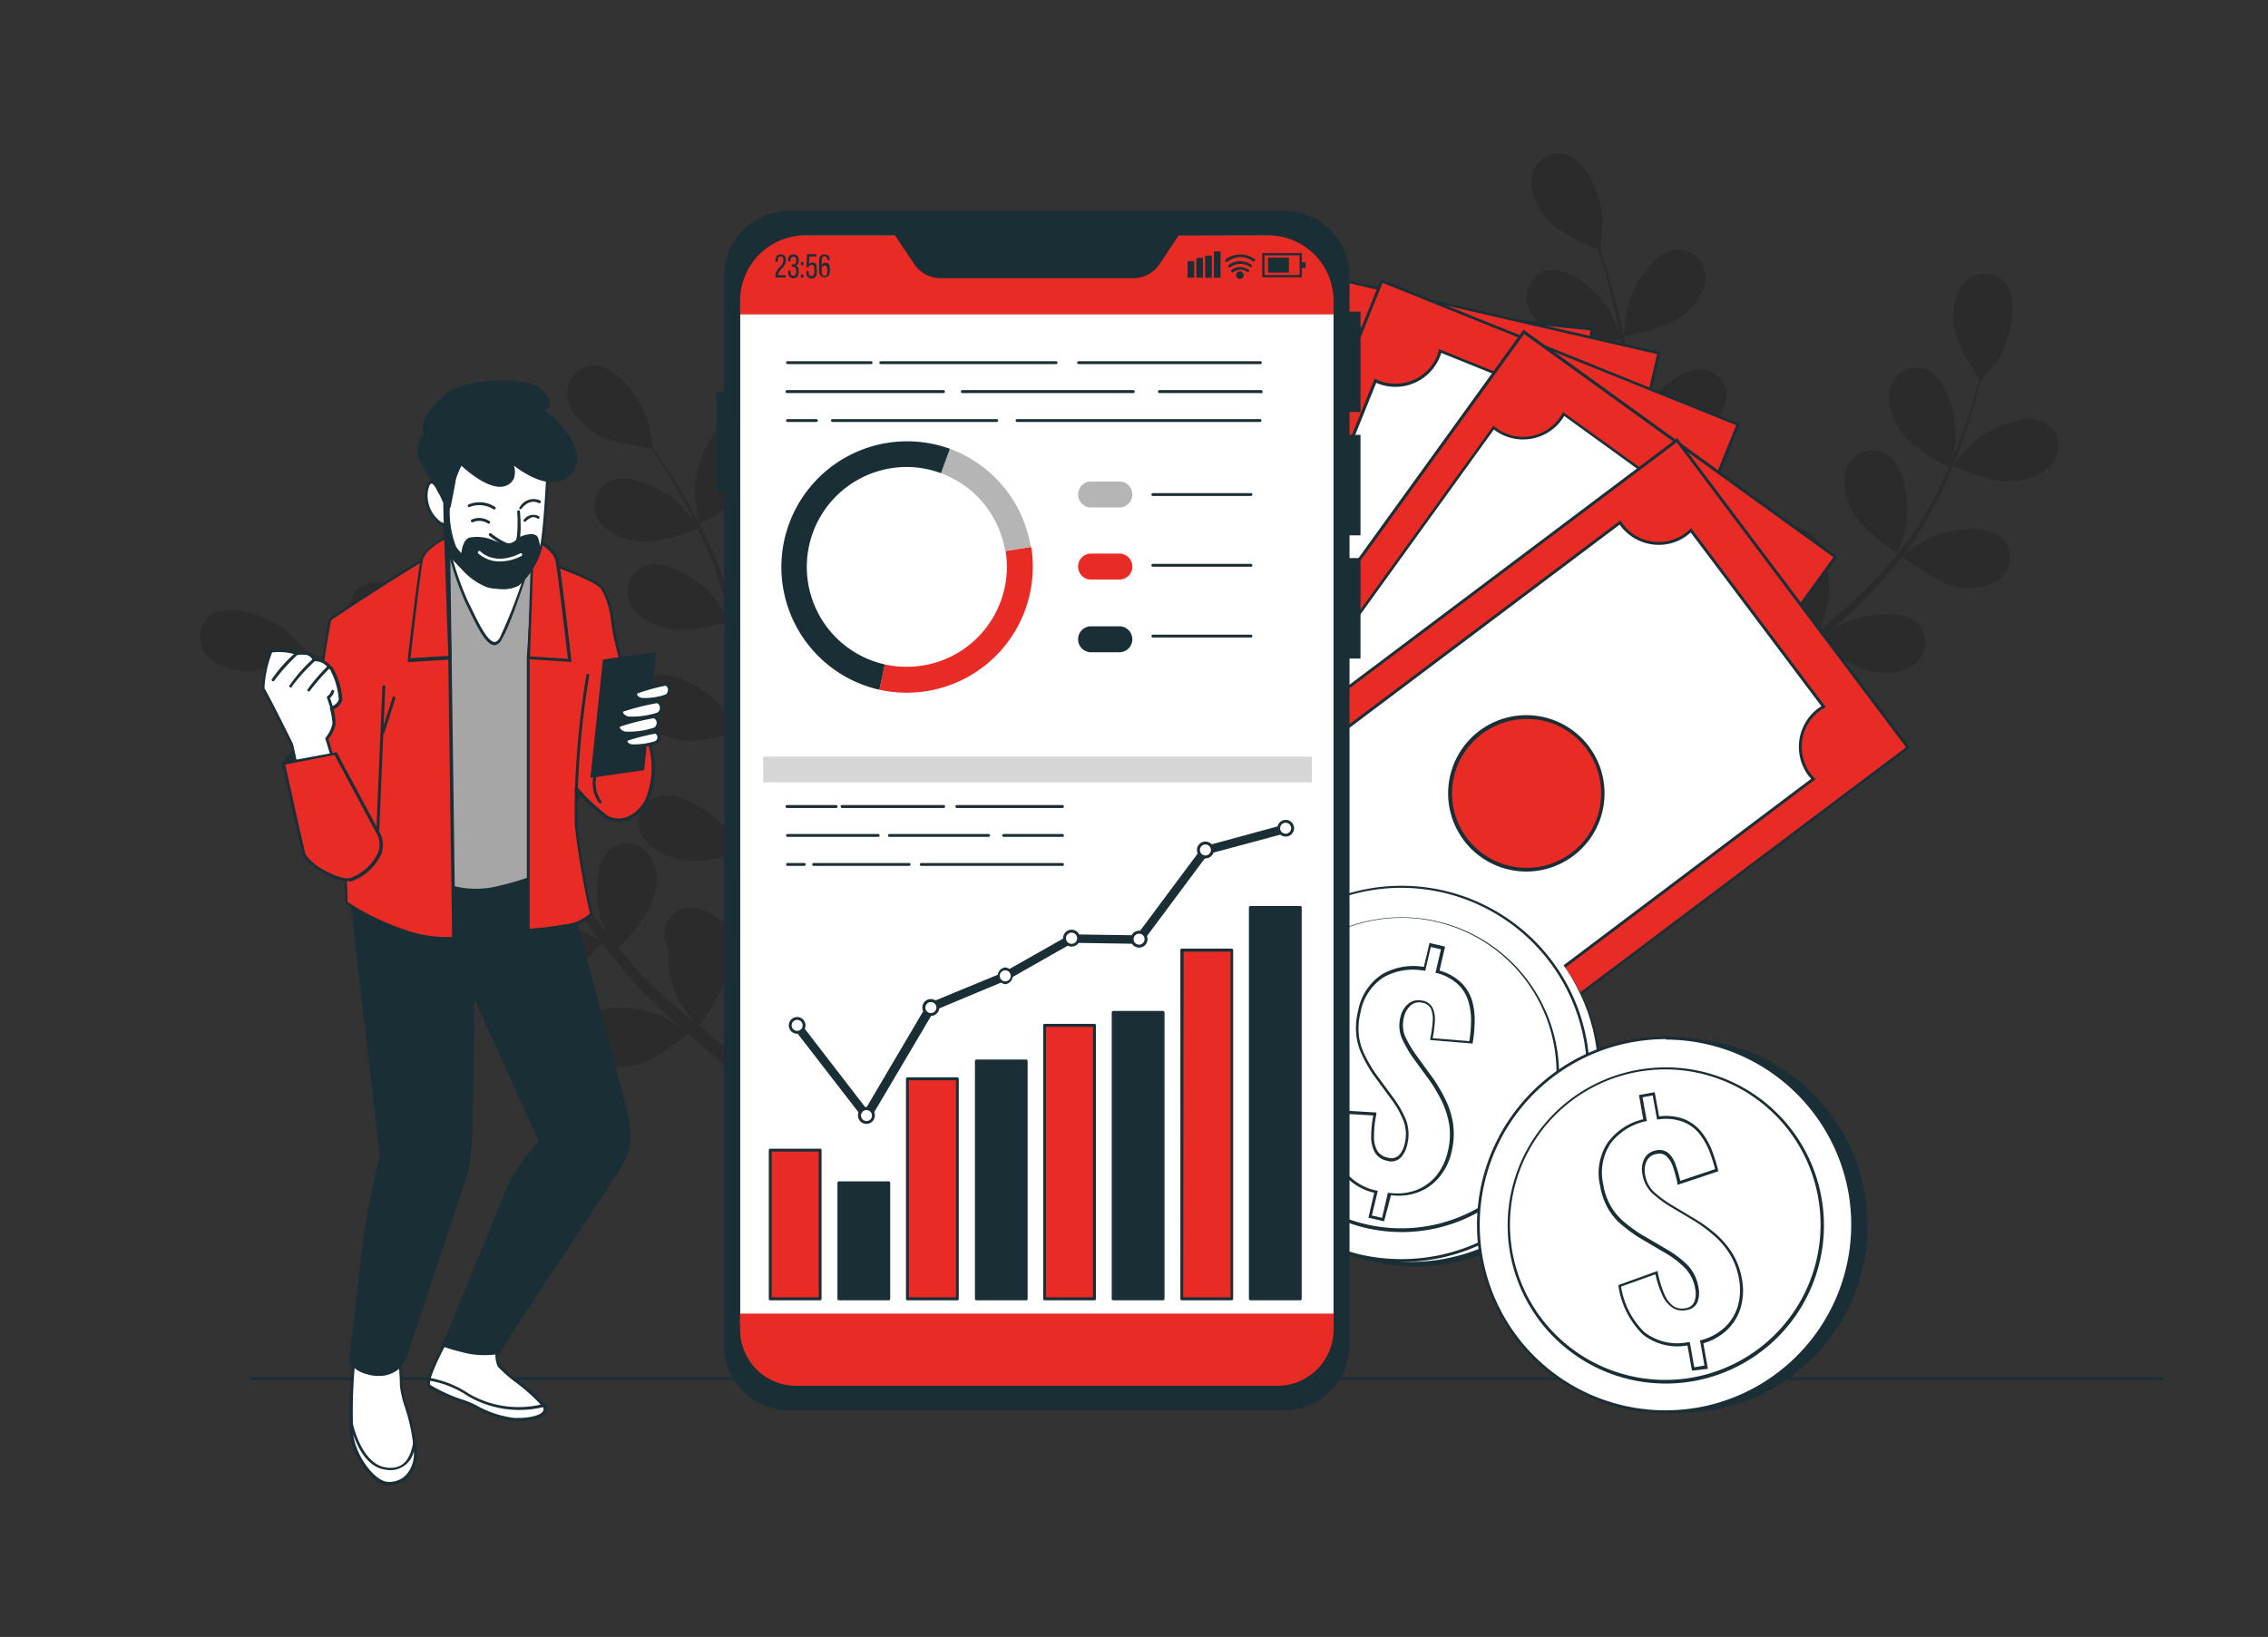 <svg id="Layer_1" data-name="Layer 1" xmlns="http://www.w3.org/2000/svg" viewBox="0 0 223 161"><rect x="0" y="0" width="223" height="161" fill="#333333" stroke="none"/><defs><style>.cls-1{fill:#1a2e35;}.cls-2{opacity:0.15;}.cls-3{fill:#e92b26;}.cls-4{fill:#fff;}.cls-5{fill:#d6d6d6;}.cls-6{fill:#b5b5b5;}.cls-7{fill:#a6a6a6;}</style></defs><path class="cls-1" d="M212.53,135.74H24.68a.14.14,0,0,1,0-.28H212.53a.14.14,0,0,1,0,.28Z"/><g class="cls-2"><path d="M73.45,48.39c-1.12,1.39-4.71,3.16-4.71,3.16s-.45-2.72-.45-2.89c-.07-2,1-6,3.13-6.77a2.7,2.7,0,0,1,3.48,2C75.29,45.44,74.4,47.21,73.45,48.39Z"/><path d="M77,99a2.58,2.58,0,0,1,.08.26l-1,1.22c-.1-.36-.21-.72-.32-1.09-.31-1-.62-2.18-.93-3.34a30.1,30.1,0,0,1-3.43.14,19.75,19.75,0,0,1-2.67,4.69c.82.7,1.62,1.37,2.39,2l1.54,1.23-1.34.7-1.06-.89c-.83-.7-1.71-1.48-2.61-2.27-.34.27-3.12,2.52-4.74,3-1.46.39-3.44.47-4.71-.52a2.71,2.71,0,0,1-.4-4c1.58-1.64,5.63-1,7.46-.09.11,0,1.21.75,1.9,1.21l-1.09-1c-.74-.67-1.46-1.37-2.23-2.11L62.68,97c-.37-.37-.72-.81-1.09-1.21-.83-1-1.62-2-2.4-3-.59.64-2.72,2.91-4.12,3.51s-3.33,1-4.73.2a2.69,2.69,0,0,1-1-3.88c1.31-1.86,5.41-1.83,7.35-1.22.12,0,1.47.63,2.2,1-.46-.63-.93-1.25-1.38-1.9-1.29-1.87-2.54-3.81-3.79-5.73-.38-.59-.77-1.18-1.16-1.76-.21.23-2.69,3-4.25,3.66-1.39.6-3.34,1-4.74.2a2.7,2.7,0,0,1-1-3.88c1.31-1.86,5.42-1.83,7.36-1.23.15,0,2.08.9,2.56,1.14-.86-1.29-1.72-2.56-2.62-3.79a47.12,47.12,0,0,0-3.94-4.72c-.1.11-2.67,3-4.28,3.68-1.39.61-3.33,1-4.73.2a2.69,2.69,0,0,1-1-3.88c1.31-1.86,5.42-1.83,7.36-1.22.15,0,2.23,1,2.59,1.16-.08-.09-.16-.19-.24-.27A34.23,34.23,0,0,0,40.89,70c-.93-.66-1.85-1.23-2.76-1.78-.43.59-2.39,3.24-3.77,4s-3.2,1.35-4.68.72a2.69,2.69,0,0,1-1.42-3.75c1.1-2,5.18-2.42,7.18-2,.1,0,1.18.36,2,.62-.41-.24-.83-.49-1.24-.71-1.5-.84-2.93-1.5-4.21-2.09-.72-.32-1.38-.6-2-.86-.71.36-3.62,1.76-5.17,1.83s-3.47-.28-4.49-1.52a2.7,2.7,0,0,1,.47-4c1.89-1.26,5.71.25,7.3,1.52.14.11,2.09,2.06,2.06,2.08l-.05,0c.61.24,1.25.49,1.95.79,1.29.55,2.74,1.19,4.27,2a45.32,45.32,0,0,1,4.82,2.82A34.52,34.52,0,0,1,46,73.63l.06.05c-.32-.58-1.16-2.25-1.21-2.39-.7-1.91-.93-6,.87-7.41a2.69,2.69,0,0,1,3.92.82c.86,1.36.57,3.31,0,4.73-.6,1.61-3.24,4.22-3.45,4.43a47.41,47.41,0,0,1,4.19,4.79c.75,1,1.48,2,2.2,3-.26-.51-.48-1-.51-1-.7-1.91-.93-6,.87-7.41a2.69,2.69,0,0,1,3.92.81c.86,1.36.57,3.32,0,4.74s-2.74,3.72-3.33,4.31l.81,1.18c1.3,1.9,2.59,3.8,3.91,5.63.46.64.94,1.26,1.42,1.88-.23-.46-.42-.85-.44-.91-.7-1.91-.93-6,.86-7.41a2.7,2.7,0,0,1,3.93.82c.86,1.36.57,3.31,0,4.73a17.09,17.09,0,0,1-3.23,4.21c.51.62,1,1.24,1.54,1.82.37.38.69.78,1.08,1.15l1.12,1.1c.74.68,1.5,1.38,2.23,2,.51.45,1,.87,1.5,1.29-.47-.64-1.37-1.9-1.43-2a10.53,10.53,0,0,1-1.11-5.16,5.38,5.38,0,0,1-.24-.55,2.7,2.7,0,0,1,1.87-3.55c2.22-.49,5.24,2.29,6.27,4,.06.1.6,1.3.92,2.06-.12-.48-.25-.94-.37-1.43-.24-1-.46-2-.7-3-.09-.51-.19-1-.29-1.55s-.15-1.07-.24-1.61c-.16-1.25-.26-2.53-.34-3.83-.85.22-3.88.93-5.38.66s-3.33-1-4.06-2.44a2.69,2.69,0,0,1,1.31-3.79c2.12-.83,5.52,1.46,6.81,3,.08.09.87,1.33,1.3,2,0-.77-.09-1.55-.1-2.34,0-2.27,0-4.57,0-6.87,0-.7,0-1.41,0-2.11-.31.08-3.89,1-5.57.71-1.49-.26-3.32-1-4.06-2.45a2.7,2.7,0,0,1,1.31-3.79c2.12-.82,5.53,1.47,6.81,3,.1.12,1.24,1.9,1.51,2.36,0-1.54,0-3.08-.1-4.6a46.38,46.38,0,0,0-.68-6.12c-.14,0-3.87,1-5.6.72-1.49-.27-3.32-1-4.05-2.45a2.69,2.69,0,0,1,1.3-3.79c2.12-.82,5.53,1.47,6.81,3,.1.13,1.33,2,1.53,2.4,0-.12,0-.24-.06-.36A35.64,35.64,0,0,0,69.93,55c-.41-1.06-.86-2-1.33-3-.67.26-3.78,1.38-5.36,1.28s-3.41-.64-4.3-2a2.69,2.69,0,0,1,.88-3.91c2-1.06,5.66.84,7.11,2.27.08.07.79,1,1.3,1.6-.21-.43-.43-.88-.64-1.28-.8-1.53-1.62-2.87-2.36-4.06-.43-.67-.83-1.27-1.21-1.83-.79-.1-4-.53-5.32-1.33S56,40.57,55.8,39a2.7,2.7,0,0,1,2.58-3.07c2.28,0,4.63,3.36,5.26,5.29.06.17.61,2.88.57,2.87h0c.37.52.77,1.1,1.19,1.73.77,1.17,1.62,2.5,2.46,4a47.78,47.78,0,0,1,2.46,5,35.63,35.63,0,0,1,1.93,5.94s0,0,0,.07c.06-.66.28-2.51.32-2.65.46-2,2.53-5.53,4.8-5.71a2.7,2.7,0,0,1,2.83,2.85c0,1.6-1.36,3.08-2.59,4-1.39,1-5,1.73-5.32,1.78a47.47,47.47,0,0,1,.85,6.31c.09,1.23.14,2.48.18,3.73.07-.57.13-1.09.15-1.16.47-2,2.54-5.52,4.81-5.7a2.69,2.69,0,0,1,2.82,2.84c0,1.61-1.36,3.08-2.59,4s-4.34,1.59-5.16,1.76c0,.48,0,1,0,1.44,0,2.3.06,4.59.15,6.84,0,.8.1,1.58.16,2.36.06-.51.11-.94.13-1,.47-2,2.54-5.53,4.81-5.71a2.7,2.7,0,0,1,2.82,2.85c0,1.6-1.35,3.08-2.59,4s-4,1.52-5,1.73c.08.8.17,1.6.28,2.37.1.52.15,1,.27,1.55s.22,1,.32,1.54c.25,1,.49,2,.75,2.91.18.66.36,1.28.54,1.91,0-.79-.09-2.34-.08-2.47.16-2,1.67-5.84,3.89-6.36A2.69,2.69,0,0,1,83,89.13c.21,1.59-.88,3.25-2,4.31s-4.53,2.41-5,2.56C76.39,97,76.69,98,77,99Z"/><path d="M38,67.85s-1.87-2-2-2.17c-1.18-1.65-2.48-5.55-1.12-7.37a2.68,2.68,0,0,1,4-.25c1.18,1.08,1.42,3,1.28,4.56C40,64.39,38,67.84,38,67.85Z"/></g><g class="cls-2"><path d="M197.46,47.36c-1.78,0-5.45-1.53-5.46-1.53s1.78-2.1,1.91-2.22c1.49-1.38,5.2-3.15,7.17-2a2.69,2.69,0,0,1,.75,3.94C200.9,46.84,199,47.31,197.46,47.36Z"/><path d="M161.32,82.94c0,.08-.09.16-.14.23h-1.61c.2-.31.4-.63.62-1,.59-.92,1.25-1.89,1.93-2.88a26.54,26.54,0,0,1-2.34-2.52,19.51,19.51,0,0,1-5.3,1c0,1.08,0,2.13.05,3.12,0,.68,0,1.34.07,2l-1.41-.57c0-.45,0-.9,0-1.38,0-1.09,0-2.26,0-3.46-.43-.08-4-.73-5.33-1.68s-2.6-2.31-2.66-3.92A2.7,2.7,0,0,1,148,69c2.27.14,4.41,3.64,4.92,5.61,0,.11.21,1.41.31,2.23,0-.49,0-1,0-1.47,0-1,.09-2,.16-3.07,0-.52.09-1,.14-1.57s.14-1.07.21-1.61c.19-1.25.44-2.51.72-3.78-.87,0-4-.17-5.35-.84s-2.92-1.89-3.23-3.47a2.7,2.7,0,0,1,2.3-3.28c2.27-.22,4.91,2.92,5.71,4.79.05.12.48,1.52.69,2.3.18-.76.35-1.52.55-2.28.59-2.2,1.24-4.4,1.89-6.61.2-.67.39-1.35.58-2-.31,0-4-.11-5.54-.86-1.37-.66-2.92-1.89-3.23-3.46a2.7,2.7,0,0,1,2.3-3.29c2.26-.21,4.91,2.93,5.71,4.8.06.14.67,2.16.8,2.68.42-1.48.83-3,1.17-4.45a47,47,0,0,0,1-6.07c-.14,0-4-.08-5.58-.85-1.36-.66-2.91-1.89-3.23-3.47a2.7,2.7,0,0,1,2.3-3.28c2.27-.21,4.91,2.93,5.72,4.79.06.15.71,2.33.8,2.73,0-.12,0-.24.05-.36a34.93,34.93,0,0,0-.09-6.16c-.1-1.14-.26-2.22-.44-3.26-.72.06-4,.29-5.51-.25s-3.11-1.55-3.59-3.09a2.69,2.69,0,0,1,1.93-3.51c2.23-.46,5.2,2.37,6.2,4.13.06.1.5,1.14.81,1.9-.08-.47-.17-1-.26-1.4-.35-1.69-.77-3.21-1.15-4.56-.23-.76-.45-1.45-.66-2.09-.74-.31-3.69-1.6-4.75-2.74s-2-2.81-1.76-4.4A2.69,2.69,0,0,1,154,15.2c2.19.62,3.53,4.5,3.6,6.53,0,.17-.21,2.93-.25,2.92l0,0c.21.61.44,1.27.67,2,.41,1.34.87,2.86,1.25,4.54a47.2,47.2,0,0,1,1,5.5,34.51,34.51,0,0,1,.22,6.24.17.17,0,0,1,0,.07c.24-.62,1-2.34,1-2.47,1-1.77,4-4.61,6.19-4.16a2.7,2.7,0,0,1,1.93,3.51c-.47,1.54-2.15,2.59-3.58,3.11-1.61.58-5.31.28-5.6.25a48.35,48.35,0,0,1-.92,6.3c-.26,1.21-.55,2.42-.86,3.63.23-.53.43-1,.47-1.07,1-1.77,3.95-4.61,6.19-4.16a2.7,2.7,0,0,1,1.93,3.51c-.47,1.54-2.15,2.59-3.58,3.11s-4.61.33-5.44.27c-.13.46-.24.93-.37,1.39-.6,2.22-1.21,4.43-1.74,6.62-.18.77-.34,1.54-.5,2.31l.4-.93c1-1.77,4-4.61,6.19-4.16a2.69,2.69,0,0,1,1.94,3.51c-.48,1.54-2.15,2.59-3.58,3.1a17.09,17.09,0,0,1-5.29.28c-.14.79-.28,1.59-.38,2.36-.06.53-.15,1-.18,1.56s-.07,1.06-.11,1.57c0,1-.07,2-.08,3,0,.68,0,1.33,0,2,.18-.77.56-2.27.6-2.4a10.49,10.49,0,0,1,3.2-4.19,3.36,3.36,0,0,1,.26-.54,2.7,2.7,0,0,1,3.91-.89c1.82,1.36,1.67,5.47,1,7.39,0,.11-.6,1.3-1,2l.84-1.21c.58-.82,1.18-1.62,1.82-2.48l1-1.22c.32-.42.71-.82,1.06-1.23.85-.94,1.76-1.85,2.69-2.75-.72-.51-3.22-2.35-4-3.66s-1.39-3.19-.78-4.67a2.7,2.7,0,0,1,3.73-1.48c2,1.08,2.48,5.15,2.12,7.15,0,.13-.45,1.54-.69,2.3.56-.53,1.12-1.07,1.71-1.59,1.7-1.52,3.47-3,5.22-4.48l1.61-1.36c-.26-.18-3.29-2.3-4.16-3.77-.77-1.31-1.39-3.19-.78-4.68a2.7,2.7,0,0,1,3.73-1.47c2,1.08,2.48,5.15,2.12,7.15,0,.15-.64,2.18-.82,2.68,1.18-1,2.34-2,3.44-3.06a47.68,47.68,0,0,0,4.2-4.5c-.12-.08-3.29-2.28-4.18-3.78-.77-1.31-1.39-3.19-.78-4.68a2.7,2.7,0,0,1,3.73-1.47c2,1.07,2.48,5.15,2.12,7.15,0,.16-.69,2.33-.83,2.72l.23-.27A35.52,35.52,0,0,0,190.18,49c.54-1,1-2,1.42-3-.63-.35-3.5-2-4.46-3.24s-1.73-3-1.29-4.56a2.7,2.7,0,0,1,3.55-1.88c2.11.85,3,4.85,2.89,6.88,0,.11-.21,1.22-.37,2,.19-.44.39-.89.56-1.32.64-1.6,1.13-3.1,1.55-4.43.23-.76.43-1.46.6-2.11-.44-.66-2.19-3.37-2.44-4.9s-.15-3.48.95-4.64a2.68,2.68,0,0,1,4,0c1.49,1.72.46,5.7-.6,7.43-.09.15-1.79,2.33-1.81,2.3l0,0c-.16.62-.33,1.3-.54,2-.39,1.34-.85,2.86-1.46,4.48a46.14,46.14,0,0,1-2.21,5.13,35,35,0,0,1-3.25,5.32l-.05.06c.54-.39,2.09-1.42,2.22-1.49,1.81-.93,5.85-1.66,7.46-.05a2.69,2.69,0,0,1-.32,4c-1.25,1-3.23,1-4.7.62-1.67-.41-4.59-2.7-4.82-2.88a48,48,0,0,1-4.24,4.74c-.88.87-1.79,1.72-2.72,2.56.48-.32.91-.6,1-.63,1.81-.93,5.85-1.67,7.46-.06a2.71,2.71,0,0,1-.32,4c-1.25,1-3.23,1-4.7.61s-4-2.27-4.69-2.78l-1.07,1c-1.73,1.52-3.46,3-5.11,4.57-.58.54-1.13,1.09-1.69,1.64l.85-.55c1.81-.93,5.84-1.66,7.46-.05a2.69,2.69,0,0,1-.33,4c-1.24,1-3.22,1-4.69.62a17.39,17.39,0,0,1-4.57-2.69c-.56.58-1.11,1.16-1.62,1.75-.34.41-.69.78-1,1.21l-.95,1.25c-.58.82-1.19,1.65-1.73,2.46-.39.56-.74,1.1-1.1,1.65.57-.55,1.72-1.59,1.82-1.67,1.65-1.19,5.53-2.52,7.37-1.18a2.69,2.69,0,0,1,.28,4c-1.07,1.19-3,1.45-4.55,1.32s-4.78-1.88-5.17-2.1C162.41,81.22,161.84,82.1,161.32,82.94Z"/><path d="M159.64,33.08s.32-2.73.36-2.9c.5-2,2.6-5.5,4.88-5.65a2.69,2.69,0,0,1,2.79,2.87c0,1.61-1.39,3.07-2.63,3.94C163.58,32.37,159.65,33.08,159.64,33.08Z"/></g><rect class="cls-3" x="115.58" y="30.3" width="37.79" height="65.43" transform="translate(6.92 -13.03) rotate(5.7)"/><path class="cls-1" d="M150.15,97.59l-37.88-3.77v-.14l6.51-65.25,37.89,3.78,0,.14Zm-37.57-4,37.32,3.72,6.47-64.82L119,28.74Z"/><path class="cls-4" d="M151.94,41.28a4.56,4.56,0,0,1-4.08-5,5,5,0,0,1,.09-.56l-21.59-2.15a5.28,5.28,0,0,1,0,.56,4.56,4.56,0,0,1-5,4.09l-.28,0L116.44,84.7l.28,0a4.56,4.56,0,0,1,4.08,5,4.85,4.85,0,0,1-.09.55l21.59,2.16a5.43,5.43,0,0,1,0-.57,4.56,4.56,0,0,1,5-4.08,5.43,5.43,0,0,1,.56.09l4.64-46.56A5.43,5.43,0,0,1,151.94,41.28ZM133.73,70.45a7.48,7.48,0,1,1,8.18-6.7A7.47,7.47,0,0,1,133.73,70.45Z"/><path class="cls-1" d="M142.45,92.57h-.16l-21.75-2.17,0-.16a2.89,2.89,0,0,0,.09-.54,4.42,4.42,0,0,0-4-4.83h-.43L121,38l.22,0,.2,0a4.43,4.43,0,0,0,4.83-4,3.25,3.25,0,0,0,0-.55v-.16l21.91,2.19,0,.15q-.06.3-.09.54a4.36,4.36,0,0,0,1,3.24,4.41,4.41,0,0,0,3,1.6,4.81,4.81,0,0,0,.55,0h.16l0,.16L148,88l-.16,0-.54-.09a4.42,4.42,0,0,0-4.83,4,4.52,4.52,0,0,0,0,.54Zm-21.57-2.43,21.28,2.12a2.82,2.82,0,0,1,0-.42,4.69,4.69,0,0,1,5.14-4.21l.42.06,4.61-46.25-.42,0h0a4.7,4.7,0,0,1-4.21-5.15,3.39,3.39,0,0,1,.06-.41l-21.27-2.13c0,.16,0,.29,0,.43a4.72,4.72,0,0,1-5.15,4.21l-.14,0-4.61,46.22h.14a4.69,4.69,0,0,1,4.21,5.14A3.53,3.53,0,0,1,120.88,90.14Zm13.61-19.51a6.51,6.51,0,0,1-.77,0,7.54,7.54,0,1,1,.77,0Zm0-14.95a7.43,7.43,0,1,0,.74,0A6.23,6.23,0,0,0,134.46,55.68Z"/><rect class="cls-3" x="118.44" y="29.64" width="37.79" height="65.43" transform="translate(17.51 -29.25) rotate(12.98)"/><path class="cls-1" d="M148.51,98.65l-37.1-8.55,14.75-64,37.11,8.54Zm-36.76-8.76,36.55,8.42,14.63-63.48-36.55-8.42Z"/><path class="cls-4" d="M157.42,43A4.56,4.56,0,0,1,154,37.55a5,5,0,0,1,.17-.55L133,32.13a3.63,3.63,0,0,1-.09.56,4.55,4.55,0,0,1-5.46,3.42L127.2,36,116.7,81.59l.28,0a4.56,4.56,0,0,1,3.42,5.47,5.6,5.6,0,0,1-.17.54l21.15,4.87a3.63,3.63,0,0,1,.09-.56,4.56,4.56,0,0,1,5.46-3.42,3.09,3.09,0,0,1,.54.17L158,43.1A3.83,3.83,0,0,1,157.42,43ZM135.66,69.64a7.48,7.48,0,1,1,9-5.6A7.47,7.47,0,0,1,135.66,69.64Z"/><path class="cls-1" d="M141.5,92.69,120,87.75l.06-.15a5.09,5.09,0,0,0,.16-.53,4.43,4.43,0,0,0-.56-3.33,4.37,4.37,0,0,0-2.75-2l-.2,0-.22,0,10.56-45.85.21.07.2,0a4.34,4.34,0,0,0,3.33-.56,4.4,4.4,0,0,0,2-2.75c0-.16.06-.34.08-.54l0-.16,21.46,4.94-.06.15c-.07.2-.12.37-.16.53a4.42,4.42,0,0,0,3.32,5.29h0A3.57,3.57,0,0,0,158,43l.16,0L147.58,88.89l-.16,0a5,5,0,0,0-.52-.16,4.34,4.34,0,0,0-3.33.56,4.4,4.4,0,0,0-2,2.75c0,.16-.06.34-.08.54Zm-21.08-5.15,20.83,4.8c0-.15.05-.28.08-.41A4.71,4.71,0,0,1,147,88.4l.41.12,10.44-45.3-.42-.07h0a4.7,4.7,0,0,1-3.52-5.64,3.45,3.45,0,0,1,.11-.4l-20.83-4.8c0,.15-.05.28-.08.41a4.71,4.71,0,0,1-5.63,3.53l-.14,0L116.87,81.47l.14,0a4.7,4.7,0,0,1,3.52,5.64A3.45,3.45,0,0,1,120.42,87.54ZM137.34,70a7.59,7.59,0,0,1-6.46-3.57A7.62,7.62,0,1,1,137.34,70Zm0-14.95a7.33,7.33,0,0,0-1.63,14.48h0A7.33,7.33,0,0,0,139,55.21,7.75,7.75,0,0,0,137.32,55Z"/><rect class="cls-3" x="122.23" y="32.33" width="37.79" height="65.43" transform="translate(34.64 -48.12) rotate(22)"/><path class="cls-1" d="M146.47,102.64l-.13,0L111.17,88.38l24.61-60.93,35.3,14.26-.05.13ZM111.54,88.22l34.77,14,24.4-60.4-34.77-14Z"/><path class="cls-4" d="M164,49.09a4.54,4.54,0,0,1-2.52-5.93,4,4,0,0,1,.24-.51L141.6,34.52a3.74,3.74,0,0,1-.17.54,4.57,4.57,0,0,1-5.94,2.52l-.25-.12L117.73,80.8l.26.1a4.54,4.54,0,0,1,2.52,5.93,4,4,0,0,1-.24.51l20.12,8.13a3.74,3.74,0,0,1,.17-.54,4.57,4.57,0,0,1,5.94-2.52c.17.07.34.16.51.25l17.52-43.39A4.72,4.72,0,0,1,164,49.09ZM138.33,72a7.47,7.47,0,1,1,9.73-4.13A7.47,7.47,0,0,1,138.33,72Z"/><path class="cls-1" d="M140.48,95.66l-20.41-8.25.07-.14a4.35,4.35,0,0,0,.24-.49,4.4,4.4,0,0,0,0-3.38A4.35,4.35,0,0,0,117.94,81l-.19-.07-.21-.07.06-.14,17.56-43.48.2.09.19.09A4.43,4.43,0,0,0,141.3,35c.06-.15.11-.32.17-.52l0-.15,20.42,8.25-.08.14a3.65,3.65,0,0,0-.24.49A4.42,4.42,0,0,0,164.05,49h0a4,4,0,0,0,.52.17l.16,0L147.08,92.86l-.14-.08a3.74,3.74,0,0,0-.5-.24A4.44,4.44,0,0,0,140.69,95c-.06.16-.11.33-.17.53Zm-20-8.39,19.82,8c.05-.15.09-.28.14-.4a4.7,4.7,0,0,1,6.12-2.6l.38.18,17.41-43.1-.4-.14h0a4.7,4.7,0,0,1-2.59-6.12,2.48,2.48,0,0,1,.17-.38l-19.82-8a3.09,3.09,0,0,1-.14.4,4.71,4.71,0,0,1-6.12,2.6l-.13-.06L117.92,80.72l.13,0a4.72,4.72,0,0,1,2.6,6.12C120.6,87,120.54,87.13,120.47,87.27Zm20.65-14.61a7.76,7.76,0,0,1-2.85-.55h0A7.62,7.62,0,0,1,144,58a7.61,7.61,0,0,1-2.86,14.67Zm-2.74-.81a7.33,7.33,0,1,0-.12-13.55,7.34,7.34,0,0,0,.12,13.55Z"/><rect class="cls-3" x="127.1" y="37.52" width="37.79" height="65.43" transform="translate(68.74 -72.17) rotate(35.83)"/><path class="cls-1" d="M142.2,108l-.12-.09-30.75-22.2.08-.12,38.38-53.16.12.08,30.75,22.21-.08.11ZM111.72,85.66l30.41,22L180.27,54.8,149.86,32.85Z"/><path class="cls-4" d="M172,60.21a4.57,4.57,0,0,1-1-6.37,3.73,3.73,0,0,1,.36-.43l-17.59-12.7q-.13.24-.3.48a4.56,4.56,0,0,1-6.37,1l-.22-.17-27.36,37.9.24.15a4.56,4.56,0,0,1,1,6.37,3.73,3.73,0,0,1-.36.43L138,99.6a3.88,3.88,0,0,1,.3-.48,4.55,4.55,0,0,1,6.37-1,3.73,3.73,0,0,1,.43.36l27.4-37.94A3.88,3.88,0,0,1,172,60.21Zm-30.4,16.08a7.47,7.47,0,1,1,10.44-1.68A7.46,7.46,0,0,1,141.62,76.29Z"/><path class="cls-1" d="M138.05,99.8,120.2,86.91l.11-.11c.14-.16.25-.29.35-.42a4.42,4.42,0,0,0-1-6.17l-.16-.11-.19-.12.08-.12,27.46-38L147,42l.16.13a4.41,4.41,0,0,0,6.16-1,3.69,3.69,0,0,0,.29-.46l.08-.14,17.85,12.89-.1.11a5.5,5.5,0,0,0-.36.42,4.43,4.43,0,0,0,1,6.17h0a3.86,3.86,0,0,0,.47.29l.14.08-27.59,38.2-.11-.11-.42-.35a4.43,4.43,0,0,0-6.17,1,3.69,3.69,0,0,0-.29.46ZM120.62,86.87,138,99.39c.08-.13.15-.25.23-.36A4.71,4.71,0,0,1,144.75,98a3.92,3.92,0,0,1,.33.27l27.21-37.69-.36-.23h0a4.7,4.7,0,0,1-1.05-6.56,2.5,2.5,0,0,1,.26-.33L153.8,40.91a2.48,2.48,0,0,1-.23.36A4.7,4.7,0,0,1,147,42.33l-.11-.09L119.71,79.9l.12.08a4.7,4.7,0,0,1,1.06,6.56A3.92,3.92,0,0,1,120.62,86.87Zm25.36-9a7.59,7.59,0,0,1-4.44-1.44h0a7.62,7.62,0,1,1,5.67,1.34A7.29,7.29,0,0,1,146,77.85Zm0-14.95a7.81,7.81,0,0,0-1.18.09,7.33,7.33,0,1,0,7.11,11.53,7.33,7.33,0,0,0-1.65-10.23A7.31,7.31,0,0,0,146,62.9Z"/><rect class="cls-3" x="131.21" y="45.35" width="37.79" height="65.43" transform="translate(122.25 -88.82) rotate(53.05)"/><path class="cls-1" d="M135.29,113l-.08-.11L112.4,82.6l.12-.08L164.91,43.1l.09.11,22.8,30.32-.11.08ZM112.8,82.66l22.55,30,52.06-39.16-22.55-30Z"/><path class="cls-4" d="M177.93,76.19a4.55,4.55,0,0,1,.9-6.38,3.46,3.46,0,0,1,.47-.31l-13-17.34-.43.37a4.56,4.56,0,0,1-6.38-.9l-.16-.24L121.93,79.5l.18.21a4.57,4.57,0,0,1-.9,6.39l-.48.31,13,17.34a3.09,3.09,0,0,1,.43-.37,4.55,4.55,0,0,1,6.38.9,3.46,3.46,0,0,1,.31.47l37.4-28.13A5,5,0,0,1,177.93,76.19Zm-33.8,6.37A7.48,7.48,0,1,1,154.6,84,7.48,7.48,0,0,1,144.13,82.56Z"/><path class="cls-1" d="M140.86,105l-.08-.14c-.11-.18-.2-.32-.3-.46a4.44,4.44,0,0,0-6.19-.87,4.06,4.06,0,0,0-.41.36l-.12.11-13.24-17.6.14-.08a3.67,3.67,0,0,0,.46-.3A4.41,4.41,0,0,0,122,79.8c0-.06-.09-.11-.13-.16l-.15-.17.12-.09,37.48-28.19.12.18.12.17a4.41,4.41,0,0,0,6.19.87c.13-.1.26-.21.41-.35l.12-.11,13.23,17.59-.14.08a4.6,4.6,0,0,0-.46.3,4.44,4.44,0,0,0-.87,6.19h0c.1.13.22.26.36.41l.11.12Zm-3.92-2.64a4.7,4.7,0,0,1,3.76,1.87c.08.11.16.22.24.35L178.08,76.6l-.27-.32h0a4.73,4.73,0,0,1,.93-6.59l.35-.23L166.24,52.37l-.32.27a4.65,4.65,0,0,1-3.49.9,4.72,4.72,0,0,1-3.1-1.83,1,1,0,0,0-.08-.11L122.14,79.52a.44.44,0,0,1,.08.11,4.69,4.69,0,0,1-.93,6.58,3.53,3.53,0,0,1-.35.24l12.86,17.08a3.82,3.82,0,0,1,.32-.27A4.73,4.73,0,0,1,136.94,102.32Zm13.18-16.64a7.83,7.83,0,0,1-1.08-.07,7.69,7.69,0,1,1,1.08.07Zm0-15A7.36,7.36,0,0,0,142.84,77a7.32,7.32,0,0,0,1.4,5.43h0a7.33,7.33,0,1,0,6.89-11.66A7.4,7.4,0,0,0,150.09,70.73Z"/><circle class="cls-1" cx="139.13" cy="106.2" r="18.39" transform="translate(-34.82 86.78) rotate(-30.99)"/><circle class="cls-4" cx="137.8" cy="105.58" r="18.39" transform="matrix(0.86, -0.52, 0.52, 0.86, -34.75, 86.49)"/><path class="cls-1" d="M137.84,124.12a18.9,18.9,0,0,1-4.22-.48,18.5,18.5,0,1,1,4.22.48Zm-.07-36.8a18.26,18.26,0,1,0,17.81,22.38,18.29,18.29,0,0,0-17.81-22.38Z"/><circle class="cls-4" cx="137.8" cy="105.58" r="15.45" transform="translate(0.22 211.45) rotate(-75.04)"/><path class="cls-1" d="M137.83,121.18a15.92,15.92,0,0,1-3.55-.41,15.48,15.48,0,1,1,3.55.41Zm-.06-30.91a15.34,15.34,0,0,0-14.88,11.86,15.27,15.27,0,1,0,14.88-11.86Z"/><path class="cls-4" d="M134.72,119.66l.57-2.45a5.35,5.35,0,0,1-3.65-2.68,8.13,8.13,0,0,1-.32-5.21l3.86.23a11.39,11.39,0,0,0-.24,2.27,2.89,2.89,0,0,0,.37,1.47,1.62,1.62,0,0,0,1.06.7,1.19,1.19,0,0,0,1.24-.27,2.38,2.38,0,0,0,.58-1.14,4,4,0,0,0-.09-2.39,9.79,9.79,0,0,0-1.28-2.23L135,105.52a14.82,14.82,0,0,1-1-1.77,6,6,0,0,1-.57-1.9,6.54,6.54,0,0,1,.17-2.32,5.3,5.3,0,0,1,2.3-3.54A6,6,0,0,1,140,95.3l.54-2.34,1.27.29-.54,2.34a5.1,5.1,0,0,1,2.18,1.19,4,4,0,0,1,1.05,1.74,6.81,6.81,0,0,1,.25,2,12.94,12.94,0,0,1-.19,2l-3.89-.32a12.87,12.87,0,0,0,.24-1.76,2.6,2.6,0,0,0-.2-1.28,1.28,1.28,0,0,0-1-.64,1.39,1.39,0,0,0-1.25.32,2.2,2.2,0,0,0-.67,1.15,3.13,3.13,0,0,0,.13,2.08,11.63,11.63,0,0,0,1,1.73l1.74,2.4a15.54,15.54,0,0,1,1.21,2.09,8.39,8.39,0,0,1,.72,2.31,7.3,7.3,0,0,1-.15,2.68,5.82,5.82,0,0,1-1.16,2.41,4.85,4.85,0,0,1-2.06,1.48,5.52,5.52,0,0,1-2.71.26L136,120Z"/><path class="cls-1" d="M136.09,120.12l-1.54-.35.57-2.46a5.48,5.48,0,0,1-3.61-2.71,8.28,8.28,0,0,1-.33-5.3l0-.13,4.15.25,0,.16a10.26,10.26,0,0,0-.23,2.23,2.6,2.6,0,0,0,.34,1.4,1.47,1.47,0,0,0,1,.64,1.08,1.08,0,0,0,1.11-.22,2.41,2.41,0,0,0,.55-1.08,3.81,3.81,0,0,0-.1-2.31,9.24,9.24,0,0,0-1.25-2.19l-1.8-2.45a14.93,14.93,0,0,1-1-1.78,6,6,0,0,1-.59-2,6.85,6.85,0,0,1,.17-2.37,5.45,5.45,0,0,1,2.36-3.62,6.15,6.15,0,0,1,4.11-.73l.55-2.35,1.54.35-.55,2.36a5,5,0,0,1,2.12,1.18,4.19,4.19,0,0,1,1.09,1.8,7.08,7.08,0,0,1,.25,2.07,13.46,13.46,0,0,1-.19,2l0,.13-4.18-.35,0-.15a12.54,12.54,0,0,0,.24-1.75,2.57,2.57,0,0,0-.19-1.21,1.15,1.15,0,0,0-.86-.56,1.21,1.21,0,0,0-1.13.29,2.06,2.06,0,0,0-.63,1.07,3,3,0,0,0,.12,2,12.22,12.22,0,0,0,1,1.71l1.75,2.4a15.83,15.83,0,0,1,1.22,2.11,8.34,8.34,0,0,1,.73,2.35,7.57,7.57,0,0,1-.15,2.73,5.93,5.93,0,0,1-1.19,2.47,5,5,0,0,1-2.12,1.52,5.52,5.52,0,0,1-2.65.28Zm-1.2-.57,1,.23.57-2.46.13,0a5.35,5.35,0,0,0,2.64-.26,4.8,4.8,0,0,0,2-1.43,5.81,5.81,0,0,0,1.12-2.36,6.93,6.93,0,0,0,.15-2.61,8.39,8.39,0,0,0-.7-2.28,15.6,15.6,0,0,0-1.2-2.06l-1.75-2.4a13.59,13.59,0,0,1-1-1.76,3.33,3.33,0,0,1-.14-2.17,2.33,2.33,0,0,1,.71-1.22,1.54,1.54,0,0,1,1.38-.36,1.37,1.37,0,0,1,1.06.72,2.65,2.65,0,0,1,.22,1.35,13.76,13.76,0,0,1-.21,1.63l3.6.29a12.38,12.38,0,0,0,.17-1.87,6.51,6.51,0,0,0-.25-2,3.78,3.78,0,0,0-1-1.68,4.88,4.88,0,0,0-2.12-1.15l-.13,0,.54-2.33-1-.23-.54,2.33-.13,0a5.89,5.89,0,0,0-4,.67,5.23,5.23,0,0,0-2.24,3.45,6.73,6.73,0,0,0-.16,2.27,5.92,5.92,0,0,0,.56,1.86,14.51,14.51,0,0,0,1,1.75l1.79,2.44a10.4,10.4,0,0,1,1.29,2.25,4.13,4.13,0,0,1,.1,2.48,2.59,2.59,0,0,1-.62,1.21,1.33,1.33,0,0,1-1.37.31,1.8,1.8,0,0,1-1.15-.77,3.06,3.06,0,0,1-.39-1.54,11.21,11.21,0,0,1,.21-2.14l-3.58-.21a8,8,0,0,0,.33,5,5.26,5.26,0,0,0,3.57,2.6l.13,0Z"/><circle class="cls-1" cx="165.23" cy="120.54" r="18.39" transform="translate(-34.62 164.01) rotate(-48.38)"/><circle class="cls-4" cx="163.77" cy="120.49" r="18.39"/><path class="cls-1" d="M163.76,139A18.53,18.53,0,1,1,182,117.23h0a18.54,18.54,0,0,1-15,21.51A19.19,19.19,0,0,1,163.76,139Zm.05-36.8a18.79,18.79,0,0,0-3.25.29,18.25,18.25,0,0,0,3.2,36.22,18.6,18.6,0,0,0,3.22-.28,18.28,18.28,0,0,0,14.76-21.18h0a18.27,18.27,0,0,0-17.93-15Z"/><circle class="cls-4" cx="163.77" cy="120.49" r="15.45" transform="translate(-33.2 170.91) rotate(-50.7)"/><path class="cls-1" d="M163.76,136.08a15.55,15.55,0,1,1,2.75-.24A16.05,16.05,0,0,1,163.76,136.08Zm0-30.9a15.71,15.71,0,0,0-2.72.24,15.27,15.27,0,1,0,2.72-.24Z"/><path class="cls-4" d="M166.48,134.64l-.44-2.47a5.41,5.41,0,0,1-4.42-1,8.14,8.14,0,0,1-2.34-4.66l3.64-1.31a10.86,10.86,0,0,0,.68,2.18,2.73,2.73,0,0,0,.91,1.2,1.62,1.62,0,0,0,1.25.23,1.2,1.2,0,0,0,1-.73,2.49,2.49,0,0,0,.09-1.28,4.07,4.07,0,0,0-1-2.16,10,10,0,0,0-2-1.55l-2.61-1.53a16.8,16.8,0,0,1-1.65-1.22,6,6,0,0,1-1.28-1.53,6.77,6.77,0,0,1-.76-2.2,5.25,5.25,0,0,1,.73-4.15,6,6,0,0,1,3.53-2.27l-.42-2.37,1.28-.23.42,2.37a5.11,5.11,0,0,1,2.47.23,4.08,4.08,0,0,1,1.66,1.19,7,7,0,0,1,1,1.77,14.35,14.35,0,0,1,.62,1.93l-3.71,1.24a11.54,11.54,0,0,0-.47-1.71,2.6,2.6,0,0,0-.69-1.1,1.27,1.27,0,0,0-1.14-.21,1.37,1.37,0,0,0-1,.79,2.21,2.21,0,0,0-.17,1.32,3.15,3.15,0,0,0,.94,1.86,12.25,12.25,0,0,0,1.59,1.2l2.55,1.52a15.13,15.13,0,0,1,1.93,1.44,8.46,8.46,0,0,1,1.57,1.85,7.1,7.1,0,0,1,.92,2.52,5.69,5.69,0,0,1-.12,2.67,4.82,4.82,0,0,1-1.31,2.17,5.39,5.39,0,0,1-2.39,1.3l.45,2.51Z"/><path class="cls-1" d="M166.36,134.81l-.44-2.48a5.48,5.48,0,0,1-4.39-1.08,8.36,8.36,0,0,1-2.39-4.74l0-.12L163,125l0,.16a11.3,11.3,0,0,0,.66,2.15,2.78,2.78,0,0,0,.87,1.15,1.54,1.54,0,0,0,1.15.21,1.05,1.05,0,0,0,.92-.65,2.29,2.29,0,0,0,.09-1.2,3.84,3.84,0,0,0-1-2.09,9.17,9.17,0,0,0-2-1.52l-2.61-1.54a17,17,0,0,1-1.66-1.23,6.09,6.09,0,0,1-1.31-1.57,6.78,6.78,0,0,1-.78-2.24,5.47,5.47,0,0,1,.75-4.26,6.07,6.07,0,0,1,3.49-2.29l-.42-2.38,1.55-.28.43,2.38a5.13,5.13,0,0,1,2.41.25,4.23,4.23,0,0,1,1.71,1.23,7.14,7.14,0,0,1,1.05,1.8,14.8,14.8,0,0,1,.63,2l0,.13-4,1.33,0-.16a12.65,12.65,0,0,0-.46-1.69,2.42,2.42,0,0,0-.65-1,1.08,1.08,0,0,0-1-.18,1.22,1.22,0,0,0-.92.71,2.07,2.07,0,0,0-.16,1.23,3,3,0,0,0,.9,1.79,11.92,11.92,0,0,0,1.57,1.18l2.54,1.52a14.67,14.67,0,0,1,2,1.46,8.48,8.48,0,0,1,1.59,1.88,7.13,7.13,0,0,1,.94,2.56,6,6,0,0,1-.12,2.74,5,5,0,0,1-1.35,2.23,5.71,5.71,0,0,1-2.33,1.31l.45,2.51Zm-.21-2.8.44,2.47,1-.18-.44-2.49.12,0a5.48,5.48,0,0,0,2.33-1.27,4.8,4.8,0,0,0,1.28-2.11,5.85,5.85,0,0,0,.11-2.61,6.84,6.84,0,0,0-.9-2.46,8,8,0,0,0-1.54-1.82,15.58,15.58,0,0,0-1.91-1.43l-2.55-1.52a11.87,11.87,0,0,1-1.61-1.21,3.3,3.3,0,0,1-1-1.95,2.31,2.31,0,0,1,.17-1.4,1.53,1.53,0,0,1,1.12-.87,1.4,1.4,0,0,1,1.26.24,2.69,2.69,0,0,1,.73,1.16,12.13,12.13,0,0,1,.45,1.58l3.43-1.15a15.46,15.46,0,0,0-.58-1.79,6.89,6.89,0,0,0-1-1.73,3.84,3.84,0,0,0-1.6-1.14,4.82,4.82,0,0,0-2.4-.23l-.13,0-.43-2.36-1,.18.43,2.36-.13,0a5.88,5.88,0,0,0-3.46,2.21,5.21,5.21,0,0,0-.7,4,6.25,6.25,0,0,0,.75,2.15,5.83,5.83,0,0,0,1.24,1.49,15,15,0,0,0,1.63,1.21l2.61,1.53a9.91,9.91,0,0,1,2.07,1.57,4.07,4.07,0,0,1,1.07,2.24,2.55,2.55,0,0,1-.09,1.35,1.33,1.33,0,0,1-1.14.82,1.76,1.76,0,0,1-1.36-.25,2.91,2.91,0,0,1-1-1.27,10,10,0,0,1-.65-2l-3.38,1.21a8,8,0,0,0,2.28,4.47,5.27,5.27,0,0,0,4.3,1Z"/><rect class="cls-4" x="72.77" y="23.15" width="58.36" height="113.15" rx="5.52"/><path class="cls-3" d="M131.12,30.92V28.67a5.52,5.52,0,0,0-5.51-5.52H78.29a5.52,5.52,0,0,0-5.52,5.52v2.25Z"/><path class="cls-1" d="M77.28,25.6c0,.69-.78.94-.78,1.46v0h.75v.23h-1v-.19c0-.74.78-.89.78-1.53,0-.24-.08-.36-.27-.36s-.27.13-.27.33v.21h-.24V25.6c0-.35.16-.58.52-.58S77.28,25.25,77.28,25.6Z"/><path class="cls-1" d="M78.53,25.59v.06a.44.44,0,0,1-.28.47.46.46,0,0,1,.28.48v.18c0,.35-.16.58-.52.58s-.51-.23-.51-.58v-.16h.24v.17c0,.21.08.33.27.33s.27-.12.27-.35v-.18c0-.22-.1-.33-.29-.34h-.14V26H78a.27.27,0,0,0,.28-.31V25.6c0-.23-.09-.35-.27-.35s-.27.12-.27.33v.12H77.5v-.11c0-.35.16-.57.51-.57S78.53,25.24,78.53,25.59Z"/><path class="cls-1" d="M79,25.77v.31h-.25v-.31ZM79,27v.31h-.25V27Z"/><path class="cls-1" d="M79.55,26a.37.37,0,0,1,.34-.19c.29,0,.42.22.42.55v.45c0,.35-.16.58-.51.58s-.52-.23-.52-.58v-.16h.24v.17c0,.21.09.33.27.33s.27-.12.27-.33v-.44c0-.21-.09-.33-.27-.33a.24.24,0,0,0-.26.24v0h-.24L79.35,25h.91v.23h-.68Z"/><path class="cls-1" d="M81.59,25.59v0h-.24v-.06c0-.2-.09-.32-.27-.32s-.28.12-.28.37v.51a.37.37,0,0,1,.37-.25c.29,0,.43.22.43.55v.35a.53.53,0,1,1-1.06,0V25.61c0-.37.17-.59.53-.59S81.59,25.24,81.59,25.59Zm-.79.86v.34c0,.21.08.33.27.33s.27-.12.27-.33v-.34c0-.21-.09-.33-.27-.33S80.8,26.24,80.8,26.45Z"/><rect class="cls-1" x="116.77" y="25.69" width="0.65" height="1.62"/><rect class="cls-1" x="117.63" y="25.37" width="0.65" height="1.94"/><rect class="cls-1" x="118.5" y="25.14" width="0.65" height="2.18"/><rect class="cls-1" x="119.36" y="24.73" width="0.65" height="2.58"/><path class="cls-1" d="M128,27.27h-3.89V24.89H128Zm-3.67-.22h3.45V25.11h-3.45Z"/><rect class="cls-1" x="124.68" y="25.34" width="2.05" height="1.47"/><rect class="cls-1" x="127.89" y="25.8" width="0.49" height="0.56"/><path class="cls-1" d="M122.72,26.75l-.08,0a1.12,1.12,0,0,0-1.33,0,.14.14,0,0,1-.21,0,.15.15,0,0,1,0-.21,1.43,1.43,0,0,1,1.68,0,.15.15,0,0,1,0,.2A.15.15,0,0,1,122.72,26.75Z"/><path class="cls-1" d="M123,26.26l-.08,0a1.66,1.66,0,0,0-1.92,0,.13.13,0,0,1-.2,0,.14.14,0,0,1,0-.2,1.92,1.92,0,0,1,2.26,0,.15.15,0,0,1,0,.2A.12.12,0,0,1,123,26.26Z"/><path class="cls-1" d="M123.27,25.7l-.07,0a2,2,0,0,0-2.45,0,.15.15,0,1,1-.19-.22,2.37,2.37,0,0,1,2.79,0,.14.14,0,0,1,.05.19A.16.16,0,0,1,123.27,25.7Z"/><path class="cls-1" d="M122.28,27a.37.37,0,1,1-.73,0,.37.37,0,0,1,.73,0Z"/><path class="cls-1" d="M132.69,27.17v3.48h1.08v9.87h-1.08v2.25h1.08v9.88h-1.08v2.24h1.08v9.88h-1.08v67.51a6.43,6.43,0,0,1-6.43,6.43H77.63a6.43,6.43,0,0,1-6.43-6.43V48.43h-.77V38.55h.77V27.17a6.43,6.43,0,0,1,6.43-6.43h48.63A6.43,6.43,0,0,1,132.69,27.17Zm-16.81-4L114,26a3.08,3.08,0,0,1-2.55,1.36h-19A3.08,3.08,0,0,1,89.91,26L88,23.15H79.2a6.43,6.43,0,0,0-6.43,6.43V129.87a6.43,6.43,0,0,0,6.43,6.43h45.49a6.43,6.43,0,0,0,6.43-6.43V29.58a6.43,6.43,0,0,0-6.43-6.43Z"/><path class="cls-3" d="M72.77,129.2v1.58a5.52,5.52,0,0,0,5.52,5.52h47.32a5.52,5.52,0,0,0,5.51-5.52V129.2Z"/><rect class="cls-5" x="75.05" y="74.42" width="53.94" height="2.53"/><rect class="cls-3" x="75.73" y="113.12" width="4.9" height="14.62"/><path class="cls-1" d="M80.64,127.89H75.73a.15.15,0,0,1-.14-.14V113.12a.14.14,0,0,1,.14-.14h4.91a.14.14,0,0,1,.14.14v14.63A.14.14,0,0,1,80.64,127.89Zm-4.76-.29H80.5V113.26H75.88Z"/><rect class="cls-1" x="82.48" y="116.34" width="4.9" height="11.41"/><path class="cls-1" d="M87.38,127.89h-4.9a.14.14,0,0,1-.14-.14V116.34a.15.15,0,0,1,.14-.15h4.9a.15.15,0,0,1,.15.15v11.41A.15.15,0,0,1,87.38,127.89Zm-4.76-.29h4.62V116.48H82.62Z"/><rect class="cls-3" x="89.22" y="106.11" width="4.9" height="21.64"/><path class="cls-1" d="M94.13,127.89H89.22a.14.14,0,0,1-.14-.14V106.11a.15.15,0,0,1,.14-.15h4.91a.15.15,0,0,1,.14.15v21.64A.14.14,0,0,1,94.13,127.89Zm-4.77-.29H94V106.25H89.36Z"/><rect class="cls-1" x="95.97" y="104.35" width="4.9" height="23.39"/><path class="cls-1" d="M100.87,127.89H96a.14.14,0,0,1-.14-.14v-23.4a.14.14,0,0,1,.14-.14h4.9a.14.14,0,0,1,.14.14v23.4A.14.14,0,0,1,100.87,127.89Zm-4.76-.29h4.62V104.49H96.11Z"/><rect class="cls-3" x="102.71" y="100.84" width="4.9" height="26.9"/><path class="cls-1" d="M107.62,127.89h-4.91a.14.14,0,0,1-.14-.14V100.84a.14.14,0,0,1,.14-.14h4.91a.15.15,0,0,1,.14.14v26.91A.15.15,0,0,1,107.62,127.89Zm-4.77-.29h4.62V101h-4.62Z"/><rect class="cls-1" x="109.46" y="99.58" width="4.9" height="28.17"/><path class="cls-1" d="M114.36,127.89h-4.9a.15.15,0,0,1-.15-.14V99.58a.15.15,0,0,1,.15-.15h4.9a.15.15,0,0,1,.14.15v28.17A.14.14,0,0,1,114.36,127.89Zm-4.76-.29h4.62V99.72H109.6Z"/><rect class="cls-3" x="116.2" y="93.44" width="4.9" height="34.31"/><path class="cls-1" d="M121.11,127.89H116.2a.14.14,0,0,1-.14-.14V93.44a.14.14,0,0,1,.14-.14h4.91a.14.14,0,0,1,.14.14v34.31A.15.15,0,0,1,121.11,127.89Zm-4.77-.29H121v-34h-4.62Z"/><rect class="cls-1" x="122.94" y="89.25" width="4.9" height="38.5"/><path class="cls-1" d="M127.85,127.89h-4.91a.15.15,0,0,1-.14-.14V89.25a.14.14,0,0,1,.14-.14h4.91a.14.14,0,0,1,.14.14v38.5A.14.14,0,0,1,127.85,127.89Zm-4.76-.29h4.62V89.39h-4.62Z"/><path class="cls-1" d="M85.2,110.14a.44.44,0,0,1-.34-.16L78,101.11a.43.43,0,0,1,.08-.6.42.42,0,0,1,.59.08L85.15,109l6-10.18a.39.39,0,0,1,.21-.17l7.28-3,6.51-3.69a.39.39,0,0,1,.21-.06l6.41.09,6.4-8.59a.46.46,0,0,1,.23-.16l7.89-2.14a.43.43,0,0,1,.23.82L118.78,84l-6.45,8.66a.42.42,0,0,1-.34.17l-6.51-.1-6.43,3.65,0,0-7.18,3-6.26,10.59a.43.43,0,0,1-.34.21Z"/><path class="cls-4" d="M85.88,109.72a.68.68,0,1,0-1.36,0,.68.68,0,0,0,1.36,0Z"/><path class="cls-1" d="M85.2,110.54a.83.83,0,1,1,.82-.82A.83.83,0,0,1,85.2,110.54Zm0-1.36a.54.54,0,0,0-.54.54.54.54,0,1,0,1.08,0A.54.54,0,0,0,85.2,109.18Z"/><path class="cls-4" d="M92.21,99.1a.68.68,0,1,0-.68.68A.68.68,0,0,0,92.21,99.1Z"/><path class="cls-1" d="M91.53,99.92a.83.83,0,1,1,.82-.82A.82.82,0,0,1,91.53,99.92Zm0-1.36a.54.54,0,0,0-.54.54.54.54,0,0,0,1.08,0A.54.54,0,0,0,91.53,98.56Z"/><path class="cls-4" d="M99.52,96a.68.68,0,1,0-.68.68A.67.67,0,0,0,99.52,96Z"/><path class="cls-1" d="M98.84,96.8a.83.83,0,0,1,0-1.65.83.83,0,0,1,0,1.65Zm0-1.36a.54.54,0,1,0,.54.54A.54.54,0,0,0,98.84,95.44Z"/><path class="cls-4" d="M106.05,92.28a.68.68,0,1,0-1.36,0,.68.68,0,0,0,1.36,0Z"/><path class="cls-1" d="M105.37,93.1a.83.83,0,1,1,.82-.82A.83.83,0,0,1,105.37,93.1Zm0-1.37a.55.55,0,1,0,.54.55A.55.55,0,0,0,105.37,91.73Z"/><path class="cls-4" d="M112.68,92.37a.69.69,0,0,0-1.37,0,.69.69,0,0,0,1.37,0Z"/><path class="cls-1" d="M112,93.2a.83.83,0,1,1,.83-.83A.83.83,0,0,1,112,93.2Zm0-1.37a.54.54,0,1,0,0,1.08.54.54,0,1,0,0-1.08Z"/><path class="cls-4" d="M119.2,83.6a.68.68,0,1,0-1.36,0,.68.68,0,1,0,1.36,0Z"/><path class="cls-1" d="M118.52,84.43a.83.83,0,1,1,.83-.83A.83.83,0,0,1,118.52,84.43Zm0-1.37a.54.54,0,0,0-.54.54.54.54,0,1,0,1.08,0A.54.54,0,0,0,118.52,83.06Z"/><path class="cls-4" d="M127.1,81.46a.69.69,0,1,0-.69.68A.68.68,0,0,0,127.1,81.46Z"/><path class="cls-1" d="M126.41,82.28a.82.82,0,1,1,.83-.82A.82.82,0,0,1,126.41,82.28Zm0-1.36a.54.54,0,0,0,0,1.08.54.54,0,0,0,0-1.08Z"/><path class="cls-4" d="M79.06,100.85a.69.69,0,1,0-.68.68A.68.68,0,0,0,79.06,100.85Z"/><path class="cls-1" d="M78.38,101.67a.82.82,0,1,1,.82-.82A.83.83,0,0,1,78.38,101.67Zm0-1.36a.54.54,0,0,0,0,1.08.54.54,0,0,0,0-1.08Z"/><path class="cls-6" d="M98.83,54.2a9.82,9.82,0,0,0-6.31-7.66l.88-2.4a12.39,12.39,0,0,1,7.95,9.66Z"/><path class="cls-3" d="M89.13,68.13a12.46,12.46,0,0,1-2.66-.29L87,65.35a10,10,0,0,0,2.12.23A9.83,9.83,0,0,0,99,55.76a10.15,10.15,0,0,0-.12-1.56l2.52-.4a12.74,12.74,0,0,1,.15,2A12.39,12.39,0,0,1,89.13,68.13Z"/><path class="cls-1" d="M86.47,67.84a12.37,12.37,0,1,1,6.93-23.7l-.88,2.4a9.73,9.73,0,0,0-3.39-.61A9.83,9.83,0,0,0,87,65.35Z"/><path class="cls-6" d="M110.17,49.91h-3a1.28,1.28,0,0,1,0-2.55h3a1.28,1.28,0,0,1,0,2.55Z"/><path class="cls-3" d="M110.17,57h-3a1.28,1.28,0,0,1,0-2.55h3a1.28,1.28,0,0,1,0,2.55Z"/><path class="cls-1" d="M110.17,64.15h-3a1.28,1.28,0,0,1,0-2.55h3a1.28,1.28,0,0,1,0,2.55Z"/><path class="cls-1" d="M123,48.78h-9.65a.14.14,0,0,1,0-.28H123a.14.14,0,0,1,0,.28Z"/><path class="cls-1" d="M123,55.74h-9.65a.14.14,0,0,1,0-.28H123a.14.14,0,1,1,0,.28Z"/><path class="cls-1" d="M123,62.7h-9.65a.14.14,0,1,1,0-.28H123a.14.14,0,1,1,0,.28Z"/><path class="cls-1" d="M123.93,35.81H106.05a.14.14,0,0,1,0-.28h17.88a.14.14,0,1,1,0,.28Z"/><path class="cls-1" d="M103.84,35.81H86.6a.14.14,0,0,1,0-.28h17.24a.14.14,0,0,1,0,.28Z"/><path class="cls-1" d="M85.65,35.81H77.43a.14.14,0,1,1,0-.28h8.22a.14.14,0,0,1,0,.28Z"/><path class="cls-1" d="M123.93,38.66H114a.14.14,0,0,1-.14-.14.15.15,0,0,1,.14-.15h10a.15.15,0,0,1,.14.15A.14.14,0,0,1,123.93,38.66Z"/><path class="cls-1" d="M111.43,38.66H94.67a.15.15,0,1,1,0-.29h16.76a.15.15,0,0,1,.14.15A.14.14,0,0,1,111.43,38.66Z"/><path class="cls-1" d="M92.77,38.66H77.43a.15.15,0,1,1,0-.29H92.77a.15.15,0,0,1,.14.15A.14.14,0,0,1,92.77,38.66Z"/><path class="cls-1" d="M123.93,41.5H100a.14.14,0,0,1,0-.28h23.89a.14.14,0,1,1,0,.28Z"/><path class="cls-1" d="M98,41.5H81.85a.14.14,0,0,1,0-.28H98a.14.14,0,0,1,0,.28Z"/><path class="cls-1" d="M80.27,41.5H77.43a.14.14,0,1,1,0-.28h2.84a.14.14,0,0,1,0,.28Z"/><path class="cls-1" d="M104.47,79.47H94.08a.15.15,0,0,1-.14-.15.14.14,0,0,1,.14-.14h10.39a.14.14,0,0,1,.14.14A.15.15,0,0,1,104.47,79.47Z"/><path class="cls-1" d="M92.79,79.47h-10a.15.15,0,0,1-.14-.15.14.14,0,0,1,.14-.14h10a.14.14,0,0,1,.14.14A.15.15,0,0,1,92.79,79.47Z"/><path class="cls-1" d="M82.21,79.47H77.43a.15.15,0,1,1,0-.29h4.78a.14.14,0,0,1,.14.14A.15.15,0,0,1,82.21,79.47Z"/><path class="cls-1" d="M104.47,82.31H98.68a.14.14,0,0,1,0-.28h5.79a.14.14,0,0,1,0,.28Z"/><path class="cls-1" d="M97.2,82.31H87.45a.14.14,0,0,1,0-.28H97.2a.14.14,0,1,1,0,.28Z"/><path class="cls-1" d="M86.35,82.31H77.43a.14.14,0,1,1,0-.28h8.92a.14.14,0,0,1,0,.28Z"/><path class="cls-1" d="M104.47,85.16H90.58a.14.14,0,0,1,0-.28h13.89a.14.14,0,0,1,0,.28Z"/><path class="cls-1" d="M89.39,85.16H80a.14.14,0,0,1,0-.28h9.39a.14.14,0,0,1,0,.28Z"/><path class="cls-1" d="M79.08,85.16H77.43a.14.14,0,1,1,0-.28h1.65a.14.14,0,0,1,0,.28Z"/><path class="cls-4" d="M43.75,132.16s-2,3.67-1.51,4.15A17.24,17.24,0,0,0,45.93,138c1,.39,2.84,1.54,4.64,1.64s3.6-.39,2.94-1.35-4.07-3.38-4.45-4a3.1,3.1,0,0,1-.1-1.83Z"/><path class="cls-1" d="M51,139.74h-.46a10,10,0,0,1-3.67-1.19c-.4-.19-.73-.35-1-.46l-.29-.11a13.47,13.47,0,0,1-3.46-1.56c-.5-.52,1-3.44,1.5-4.32a.12.12,0,0,1,.13-.07l5.21.29a.16.16,0,0,1,.11.05.17.17,0,0,1,0,.12s-.27,1.2.08,1.72a13.75,13.75,0,0,0,1.76,1.54,18,18,0,0,1,2.69,2.42.7.7,0,0,1,.08.77C53.39,139.51,52.2,139.74,51,139.74Zm-7.2-7.43c-.91,1.7-1.74,3.65-1.49,3.9a15.47,15.47,0,0,0,3.34,1.5l.3.11c.3.11.64.27,1,.46a9.9,9.9,0,0,0,3.56,1.17c1.4.07,2.63-.21,2.89-.65a.45.45,0,0,0-.08-.48A17.84,17.84,0,0,0,50.76,136a12.6,12.6,0,0,1-1.82-1.6,2.87,2.87,0,0,1-.15-1.78Z"/><path class="cls-4" d="M46,137.18a9.44,9.44,0,0,0-3.81-1.52c-.07.31-.08.55,0,.65A17.24,17.24,0,0,0,45.93,138c1,.39,2.84,1.54,4.64,1.64s3.6-.39,2.94-1.35A10,10,0,0,1,46,137.18Z"/><path class="cls-1" d="M51,139.74h-.46a10,10,0,0,1-3.67-1.19c-.4-.19-.73-.35-1-.46l-.29-.11a13.47,13.47,0,0,1-3.46-1.56c-.13-.14-.14-.38-.05-.79a.14.14,0,0,1,.16-.11,10,10,0,0,1,3.86,1.55h0a9.71,9.71,0,0,0,7.38,1,.14.14,0,0,1,.15.06.7.7,0,0,1,.08.77C53.39,139.51,52.2,139.74,51,139.74Zm-8.7-3.93c-.06.32,0,.39,0,.4a15.47,15.47,0,0,0,3.34,1.5l.3.11c.3.11.64.27,1,.46a9.9,9.9,0,0,0,3.56,1.17c1.4.07,2.63-.21,2.89-.65a.41.41,0,0,0,0-.4A10,10,0,0,1,46,137.3h0A9.73,9.73,0,0,0,42.33,135.81Z"/><path class="cls-4" d="M34.87,133.11s-.6,5.89-.26,8.14,2.17,4.5,3.38,4.67,2.85-.61,2.85-3-1.38-5.62-1.38-6.66-.17-2.77-.17-3S34.87,133.11,34.87,133.11Z"/><path class="cls-1" d="M38.32,146.08a2,2,0,0,1-.35,0c-1.27-.18-3.13-2.43-3.5-4.79s.24-7.93.26-8.17a.15.15,0,0,1,.14-.13c1.58-.06,4.26-.13,4.5.1a.22.22,0,0,1,.06.13c0,.08,0,.33,0,.66.05.66.13,1.67.13,2.37a10.29,10.29,0,0,0,.47,2,18,18,0,0,1,.92,4.64,3.27,3.27,0,0,1-1,2.58A2.62,2.62,0,0,1,38.32,146.08ZM35,133.25a49.19,49.19,0,0,0-.25,8c.34,2.22,2.11,4.39,3.26,4.56a2.3,2.3,0,0,0,1.79-.53,3,3,0,0,0,.9-2.36,18,18,0,0,0-.9-4.56,9.85,9.85,0,0,1-.48-2.1c0-.69-.08-1.69-.13-2.35,0-.27,0-.49,0-.61A30.25,30.25,0,0,0,35,133.25Z"/><path class="cls-4" d="M40.77,141.86c-.24,1.34-.83,2.92-2.87,2.59-2.23-.36-3.14-3.53-3.39-4.59a12.71,12.71,0,0,0,.1,1.39c.35,2.25,2.17,4.5,3.38,4.67s2.85-.61,2.85-3A7.33,7.33,0,0,0,40.77,141.86Z"/><path class="cls-1" d="M38.32,146.08a2,2,0,0,1-.35,0c-1.27-.18-3.13-2.43-3.5-4.79a11.86,11.86,0,0,1-.1-1.41.14.14,0,0,1,.12-.14.14.14,0,0,1,.16.11c.22,1,1.12,4.13,3.27,4.48,2,.31,2.49-1.26,2.71-2.48a.15.15,0,0,1,.15-.11.13.13,0,0,1,.13.12,8.42,8.42,0,0,1,.08,1,3.27,3.27,0,0,1-1,2.58A2.62,2.62,0,0,1,38.32,146.08Zm-3.58-5s0,.06,0,.09c.34,2.22,2.11,4.39,3.26,4.56a2.3,2.3,0,0,0,1.79-.53,3,3,0,0,0,.9-2.36v-.12a2.35,2.35,0,0,1-2.82,1.82C36.19,144.32,35.23,142.5,34.74,141.13Z"/><path class="cls-1" d="M34.61,88.89l2.86,24.75s-1.21,5.19-1.56,7.87-1.47,12.38-1.47,12.38A2.82,2.82,0,0,0,36.08,135a3.32,3.32,0,0,0,3.29-.61,6.35,6.35,0,0,0,1-2.16c.09-.52,5.46-16.1,5.72-17.4a32.06,32.06,0,0,0,.34-4.33c0-.43.18-12.89.18-12.89l6.66,14.62s-2.66,2.9-3.35,4.89S44.31,130.7,44.23,131s-.7,1.3-.7,1.3a22.9,22.9,0,0,0,2.77.76,8.73,8.73,0,0,0,2.7,0s1-1.43,1.18-1.91c.13-.28,11.1-16.58,11.36-17.45a7.14,7.14,0,0,0,.26-2.94c-.09-1.47-5.81-22-5.81-22.62a21,21,0,0,0-1.3-3.46s-9.61.86-11.86.6S36,84,36,84Z"/><path class="cls-1" d="M37.2,135.33a3.8,3.8,0,0,1-1.16-.18,2.94,2.94,0,0,1-1.73-1.2.19.19,0,0,1,0-.08c0-.09,1.13-9.72,1.47-12.37s1.47-7.48,1.56-7.87L34.47,88.9a.11.11,0,0,1,0-.05l1.38-4.93a.14.14,0,0,1,.17-.1s4.6,1,6.82,1.29,11.73-.59,11.83-.6a.13.13,0,0,1,.14.08,19.84,19.84,0,0,1,1.31,3.52c0,.27,1.07,4.22,2.19,8.41,1.67,6.25,3.57,13.33,3.62,14.2a7.32,7.32,0,0,1-.26,3c-.18.58-4.51,7.12-8.93,13.78-1.34,2-2.39,3.58-2.45,3.7-.22.48-1.14,1.86-1.18,1.92a.13.13,0,0,1-.07.06,9.26,9.26,0,0,1-2.78,0,23.34,23.34,0,0,1-2.78-.76.2.2,0,0,1-.09-.09.17.17,0,0,1,0-.12,12.65,12.65,0,0,0,.68-1.27l1-2.5c1.43-3.47,4.11-9.91,4.61-11.33a19,19,0,0,1,3.31-4.86l-6.36-14c0,2.55-.17,11.89-.17,12.26a33.82,33.82,0,0,1-.34,4.36c-.16.77-2.09,6.51-3.64,11.12-1,3.12-2,6.07-2.08,6.27a6.56,6.56,0,0,1-1,2.22A3,3,0,0,1,37.2,135.33Zm-2.61-1.47a2.75,2.75,0,0,0,1.54,1,3.2,3.2,0,0,0,3.13-.55,6.61,6.61,0,0,0,.92-2.11c0-.21.82-2.54,2.09-6.32,1.55-4.6,3.48-10.32,3.63-11.08a32.8,32.8,0,0,0,.34-4.3c0-.42.17-12.77.17-12.89a.15.15,0,0,1,.12-.14.13.13,0,0,1,.15.08l6.67,14.63a.14.14,0,0,1,0,.15s-2.64,2.9-3.32,4.84c-.49,1.42-3.07,7.63-4.61,11.33l-1,2.49a10.57,10.57,0,0,1-.62,1.17,20.32,20.32,0,0,0,2.58.7,9.29,9.29,0,0,0,2.59,0c.17-.25,1-1.43,1.14-1.85,0-.08.67-1,2.46-3.73,3.05-4.58,8.72-13.11,8.89-13.7a7.17,7.17,0,0,0,.26-2.89c0-.84-2-8.22-3.61-14.15-1.41-5.24-2.2-8.22-2.2-8.48A18.49,18.49,0,0,0,54.6,84.8c-1.08.09-9.64.84-11.78.59s-6-1.09-6.72-1.27L34.76,88.9l2.85,24.72v0s-1.22,5.22-1.56,7.86S34.67,133.12,34.59,133.86Z"/><path class="cls-7" d="M44.06,53.83l-2.17,1.91.62,30.75a9.09,9.09,0,0,0,6.49.8c3.82-.89,4.57-1.65,4.57-1.65l-.49-30s-3.15-1.11-5-1.51A18.76,18.76,0,0,0,44.06,53.83Z"/><path class="cls-1" d="M46.79,87.68a9,9,0,0,1-4.36-1.07.14.14,0,0,1-.06-.12l-.62-30.75a.15.15,0,0,1,0-.11L44,53.72l.09,0a18.94,18.94,0,0,1,4.08.31c1.81.4,5,1.5,5,1.52a.14.14,0,0,1,.1.13l.49,30a.14.14,0,0,1,0,.1s-.82.8-4.64,1.68A9.64,9.64,0,0,1,46.79,87.68ZM42.65,86.4a9,9,0,0,0,6.31.75c3.25-.76,4.26-1.42,4.47-1.57l-.49-29.83c-.53-.19-3.24-1.12-4.86-1.47a18.49,18.49,0,0,0-4-.31L42,55.8Z"/><path class="cls-3" d="M51.94,64.69v26.8a28.6,28.6,0,0,0,3.51-.42c2.13-.36,2.69-1.19,2.69-1.19a86.21,86.21,0,0,1-1.5-8.74c0-1.76,0-3.63,0-3.63a19.38,19.38,0,0,0,3.07,2.86c1.08.62,3.26.31,4.19-2.33a8.53,8.53,0,0,0-.78-6.62,66.37,66.37,0,0,1-2.64-8.8c-.36-1.75-.51-3.93-1.29-4.81s-4.71-2.22-5.17-2.43a14.47,14.47,0,0,0-1.5-.46Z"/><path class="cls-1" d="M51.94,91.63a.14.14,0,0,1-.14-.14V64.69h0l.62-9.77a.16.16,0,0,1,0-.11.17.17,0,0,1,.12,0,13.1,13.1,0,0,1,1.53.47l.57.23c1.3.48,4,1.5,4.65,2.24a7.82,7.82,0,0,1,1.08,3.52c.08.45.15.92.24,1.36a65.65,65.65,0,0,0,2.63,8.75,8.49,8.49,0,0,1,.78,6.74,3.82,3.82,0,0,1-2.22,2.51,2.67,2.67,0,0,1-2.17-.11,16.5,16.5,0,0,1-2.86-2.62c0,.63,0,2,0,3.27a87.62,87.62,0,0,0,1.49,8.71.14.14,0,0,1,0,.11s-.63.89-2.78,1.25a30.55,30.55,0,0,1-3.54.42Zm.14-26.93V91.34a31.24,31.24,0,0,0,3.35-.41A4.36,4.36,0,0,0,58,89.85a83.25,83.25,0,0,1-1.49-8.71c0-1.74,0-3.62,0-3.64a.14.14,0,0,1,.25-.09,18.75,18.75,0,0,0,3,2.83,2.3,2.3,0,0,0,1.93.09,3.54,3.54,0,0,0,2-2.34A8.19,8.19,0,0,0,63,71.48a64.41,64.41,0,0,1-2.66-8.83c-.09-.44-.16-.91-.24-1.36a7.91,7.91,0,0,0-1-3.38c-.6-.69-3.35-1.73-4.53-2.17L54,55.51a10.86,10.86,0,0,0-1.31-.41Z"/><path class="cls-3" d="M52.35,52.89s2.12,1,2.38,2.23S56,65,56,65l-4-.26Z"/><path class="cls-1" d="M56,65.09h0l-4-.25a.14.14,0,0,1-.13-.15l.41-11.81a.14.14,0,0,1,.07-.11.12.12,0,0,1,.13,0c.09,0,2.19,1,2.46,2.34s1.2,9.49,1.24,9.84a.12.12,0,0,1,0,.11A.12.12,0,0,1,56,65.09Zm-3.89-.53,3.73.24c-.14-1.21-1-8.52-1.22-9.65-.2-.94-1.59-1.76-2.11-2Z"/><path class="cls-1" d="M56.68,77.65h0a.15.15,0,0,1-.14-.15,88.66,88.66,0,0,1,1.11-11.1.13.13,0,0,1,.17-.11.14.14,0,0,1,.11.16,88,88,0,0,0-1.11,11.06A.14.14,0,0,1,56.68,77.65Z"/><path class="cls-1" d="M59,79a.17.17,0,0,1-.13-.07,3.22,3.22,0,0,1-.5-2.62.14.14,0,1,1,.27.09h0a3,3,0,0,0,.48,2.38.15.15,0,0,1,0,.2Z"/><path class="cls-4" d="M44.06,53.83a31.13,31.13,0,0,0,1.83,5.42c1,2,2.35,5.29,3.37,3.6s2.85-7.6,2.85-7.6-3.2,1.29-4.36.75S44.06,53.83,44.06,53.83Z"/><path class="cls-1" d="M48.64,63.46h0c-.86,0-1.68-1.75-2.49-3.41l-.36-.74a31.54,31.54,0,0,1-1.83-5.45.14.14,0,0,1,0-.15.15.15,0,0,1,.16,0s2.54,1.64,3.67,2.17,4.21-.75,4.24-.76a.14.14,0,0,1,.15,0,.12.12,0,0,1,0,.14c-.07.24-1.84,6-2.86,7.63A.89.89,0,0,1,48.64,63.46Zm-4.35-9.32a29.21,29.21,0,0,0,1.72,5l.37.75c.69,1.43,1.56,3.21,2.24,3.25.17,0,.36-.13.52-.41a51.81,51.81,0,0,0,2.74-7.28c-.81.3-3.18,1.11-4.19.64A39.19,39.19,0,0,1,44.29,54.14Z"/><path class="cls-4" d="M53.89,46c0,.17-.23,5.18-.57,7.34A7.69,7.69,0,0,1,51,57.48a4.78,4.78,0,0,1-3,.16A6.32,6.32,0,0,1,45.58,56c-.65-.65-1.2-1.29-1.41-1.55a2.34,2.34,0,0,1-.32-.87,13.67,13.67,0,0,1-.19-1.86l-.4-.17a3.35,3.35,0,0,1-1.36-3.18c.28-1.65,1-.51,1-.51a6.3,6.3,0,0,1,.51-2.45c.52-1,3.58-2.22,5.46-1.93A13.17,13.17,0,0,1,53.89,46Z"/><path class="cls-1" d="M49.41,57.93A7.46,7.46,0,0,1,48,57.78a6.11,6.11,0,0,1-2.47-1.73c-.74-.74-1.31-1.43-1.42-1.56a2.5,2.5,0,0,1-.35-.93,14,14,0,0,1-.19-1.79l-.31-.14a3.49,3.49,0,0,1-1.45-3.34c.11-.62.29-.94.57-1a.53.53,0,0,1,.46.16,5.91,5.91,0,0,1,.52-2.15c.54-1,3.69-2.3,5.6-2S54,45.67,54,46c0,.17-.22,5.16-.57,7.36a7.75,7.75,0,0,1-2.37,4.19A3.08,3.08,0,0,1,49.41,57.93Zm-7-10.37h0c-.05,0-.22.09-.34.77a3.21,3.21,0,0,0,1.28,3l.4.17a.13.13,0,0,1,.08.13A13.23,13.23,0,0,0,44,53.51a2.08,2.08,0,0,0,.29.8c.11.13.67.81,1.4,1.54A5.8,5.8,0,0,0,48,57.5a4.76,4.76,0,0,0,2.9-.13,7.5,7.5,0,0,0,2.27-4c.33-2.05.55-6.78.57-7.27a13.94,13.94,0,0,0-4.88-2.51c-1.88-.29-4.86,1-5.31,1.86a6.15,6.15,0,0,0-.5,2.38.14.14,0,0,1-.1.13.13.13,0,0,1-.16-.06C42.73,47.77,42.55,47.56,42.41,47.56Z"/><path class="cls-1" d="M56.17,43.54a8.63,8.63,0,0,0-3-3.18s1.59-.23.06-1.82-7.9-1-9.27.28-2.61,2.33-2.16,3.87A2.47,2.47,0,0,0,41.27,45a19,19,0,0,0,1.65,2.84,3.56,3.56,0,0,0,.34.69c.1.15.27.57.44.92h0s0,3.12.13,3.47a3.53,3.53,0,0,1,0,.64,2.34,2.34,0,0,0,.32.87c.2.25.72.86,1.34,1.48h0A6.44,6.44,0,0,0,48,57.64a4.78,4.78,0,0,0,3-.16,8,8,0,0,0,2.09-3.18A4.71,4.71,0,0,0,52.88,53c-.28-.74-1.91.12-1.91.12a1.28,1.28,0,0,1-1,.49c-.79.06-2.77-1-3.7-.58-.48.21-.65,1-.7,1.65a2.32,2.32,0,0,1-.77-.84,9.81,9.81,0,0,1-.63-3.89s.08-.07.11-.2c.17-.8.45-2.33.51-2.67a10.28,10.28,0,0,1,.63-1.48s2.67,2.61,4.26,2.1.57-2.33.57-2.33,2.44,2.1,4.26,1.93S57.19,45.59,56.17,43.54Z"/><path class="cls-1" d="M49.41,57.93A7.46,7.46,0,0,1,48,57.78,6.28,6.28,0,0,1,45.41,56v0a19.77,19.77,0,0,1-1.34-1.47,2.5,2.5,0,0,1-.35-.93,3.53,3.53,0,0,0,0-.64c-.09-.35-.13-3.17-.14-3.5h0l-.16-.36a4.53,4.53,0,0,0-.23-.48,3.49,3.49,0,0,1-.36-.7A18.93,18.93,0,0,1,41.14,45a2.49,2.49,0,0,1,.55-2.36c-.39-1.47.67-2.48,1.9-3.64l.31-.3c1.33-1.27,7.84-2,9.47-.28.58.6.8,1.1.67,1.49a.88.88,0,0,1-.49.48,8.52,8.52,0,0,1,2.74,3.07h0a3,3,0,0,1,.17,2.79,2.39,2.39,0,0,1-2,1.16c-1.41.13-3.13-1-3.93-1.61a1.94,1.94,0,0,1,0,1.24,1.36,1.36,0,0,1-.9.77c-1.45.46-3.68-1.47-4.26-2a8.55,8.55,0,0,0-.53,1.27c-.06.36-.35,1.9-.51,2.68a.58.58,0,0,1-.11.24,9.65,9.65,0,0,0,.61,3.74,3.53,3.53,0,0,0,.53.66c.1-.83.36-1.35.77-1.52a4.15,4.15,0,0,1,2.43.28,4.76,4.76,0,0,0,1.31.29,1.19,1.19,0,0,0,.94-.42s0,0,0-.06,1.18-.61,1.77-.38a.57.57,0,0,1,.34.34,4.68,4.68,0,0,1,.22,1.35v.06a8.11,8.11,0,0,1-2.14,3.24A3.08,3.08,0,0,1,49.41,57.93ZM45.63,55.8A6.06,6.06,0,0,0,48,57.5a4.76,4.76,0,0,0,2.9-.13,7.81,7.81,0,0,0,2-3.09A4.23,4.23,0,0,0,52.74,53a.28.28,0,0,0-.17-.18,2.68,2.68,0,0,0-1.51.36,1.46,1.46,0,0,1-1.13.52,4.34,4.34,0,0,1-1.41-.3,4.09,4.09,0,0,0-2.24-.29c-.34.14-.55.67-.62,1.53a.19.19,0,0,1-.07.12.17.17,0,0,1-.14,0,2.53,2.53,0,0,1-.81-.9c-.5-.75-.63-2.56-.67-4a.14.14,0,0,1,.1-.13s0,0,0-.1c.17-.77.45-2.31.51-2.67a10.08,10.08,0,0,1,.64-1.52.14.14,0,0,1,.1-.07.16.16,0,0,1,.13,0s2.62,2.55,4.12,2.07a1.09,1.09,0,0,0,.72-.61,2.12,2.12,0,0,0-.24-1.52.14.14,0,0,1,0-.18.15.15,0,0,1,.18,0s2.42,2.07,4.16,1.9a2.13,2.13,0,0,0,1.76-1A2.7,2.7,0,0,0,56,43.61h0a8.41,8.41,0,0,0-2.9-3.13.15.15,0,0,1-.07-.15.14.14,0,0,1,.12-.11s.48-.07.58-.38-.12-.69-.61-1.2c-1.5-1.56-7.82-.9-9.06.29l-.31.29c-1.23,1.17-2.21,2.1-1.81,3.43a.14.14,0,0,1,0,.13,2.33,2.33,0,0,0-.54,2.13A18.16,18.16,0,0,0,43,47.72s0,0,0,0a3.15,3.15,0,0,0,.32.65,4.1,4.1,0,0,1,.26.52c.06.14.12.28.19.41a.15.15,0,0,1,0,.13c0,1.25.06,3.15.12,3.38a3.86,3.86,0,0,1,0,.68,2,2,0,0,0,.28.78c.28.34.79.93,1.33,1.47Z"/><path class="cls-1" d="M50.36,53.81a5.1,5.1,0,0,1-2.24-1.12.14.14,0,0,1,.18-.22c.76.6,2,1.31,2.31,1s.32-2.4.24-3.12a.15.15,0,0,1,.13-.16.14.14,0,0,1,.15.13c0,.28.28,2.76-.32,3.36A.64.64,0,0,1,50.36,53.81Z"/><path class="cls-1" d="M48.63,50.11l-.08,0a2.57,2.57,0,0,0-2.35-.25.14.14,0,0,1-.19-.05.13.13,0,0,1,.05-.19,2.79,2.79,0,0,1,2.64.25.14.14,0,0,1,0,.19A.14.14,0,0,1,48.63,50.11Z"/><path class="cls-1" d="M51.18,50.08l-.08,0a.13.13,0,0,1,0-.19,1.56,1.56,0,0,1,2-.67.16.16,0,0,1,.07.2.16.16,0,0,1-.2.06C52,49,51.33,50,51.3,50A.14.14,0,0,1,51.18,50.08Z"/><path class="cls-1" d="M48.07,51.5a.11.11,0,0,1-.08,0,1.54,1.54,0,0,0-1.49-.14.14.14,0,0,1-.12-.26,1.83,1.83,0,0,1,1.77.17.14.14,0,0,1,0,.2A.17.17,0,0,1,48.07,51.5Z"/><path class="cls-1" d="M51.61,51.31a.11.11,0,0,1-.09,0,.14.14,0,0,1,0-.2A1.14,1.14,0,0,1,53,50.78a.14.14,0,0,1,0,.2.15.15,0,0,1-.2,0c-.48-.36-1,.23-1.07.26A.15.15,0,0,1,51.61,51.31Z"/><path class="cls-4" d="M49.16,55.22A3.14,3.14,0,0,1,47,54.41a.15.15,0,0,1,.21-.2c.06.06,1.41,1.48,3.93.22a.14.14,0,0,1,.19.06.14.14,0,0,1-.06.19A4.65,4.65,0,0,1,49.16,55.22Z"/><path class="cls-3" d="M44.06,53.83l.53,38.43a10.93,10.93,0,0,1-4.76-.67A24.42,24.42,0,0,1,34,88.8a31.26,31.26,0,0,0-.65-6.2c-.79-3.29-2.28-6.2-2.31-9.21a72.07,72.07,0,0,1,1.36-12.47S42.45,54.24,44.06,53.83Z"/><path class="cls-1" d="M43.87,92.45a14.13,14.13,0,0,1-4.08-.72A25.33,25.33,0,0,1,34,88.92a.16.16,0,0,1-.06-.12,31.21,31.21,0,0,0-.65-6.16c-.28-1.17-.65-2.29-1-3.38a19.73,19.73,0,0,1-1.3-5.87,72.23,72.23,0,0,1,1.36-12.5.11.11,0,0,1,.06-.09c.41-.27,10-6.7,11.67-7.11a.13.13,0,0,1,.12,0,.11.11,0,0,1,.06.11l.52,38.43a.13.13,0,0,1-.11.14A3.89,3.89,0,0,1,43.87,92.45Zm-9.69-3.73a24.44,24.44,0,0,0,5.69,2.74,11.78,11.78,0,0,0,4.58.68L43.93,54c-2,.73-10.63,6.49-11.37,7a73.59,73.59,0,0,0-1.34,12.39,19.67,19.67,0,0,0,1.29,5.78c.36,1.1.73,2.23,1,3.4A30.51,30.51,0,0,1,34.18,88.72Z"/><path class="cls-3" d="M43.82,52.89s-2.12,1-2.38,2.23S40.19,65,40.19,65l4-.26Z"/><path class="cls-1" d="M40.19,65.09a.14.14,0,0,1-.1,0,.15.15,0,0,1,0-.11c0-.35,1-8.61,1.25-9.84s2.37-2.3,2.46-2.34a.12.12,0,0,1,.13,0,.14.14,0,0,1,.07.11l.41,11.81a.14.14,0,0,1-.13.15l-4,.25Zm3.49-12c-.52.27-1.91,1.09-2.1,2-.24,1.13-1.09,8.44-1.22,9.65l3.72-.24Z"/><path class="cls-1" d="M37.14,82h0a.14.14,0,0,1-.14-.14l.6-14.33a.14.14,0,0,1,.15-.13.13.13,0,0,1,.13.15l-.6,14.32A.13.13,0,0,1,37.14,82Z"/><path class="cls-1" d="M37.59,72.23h0a.13.13,0,0,1-.09-.18l1.1-3.45a.13.13,0,0,1,.18-.09.15.15,0,0,1,.09.18l-1.1,3.45A.15.15,0,0,1,37.59,72.23Z"/><polygon class="cls-1" points="27.88 75.09 29.13 73.59 29.83 75.14 27.88 75.09"/><path class="cls-1" d="M29.83,75.28h0l-2,0a.13.13,0,0,1-.12-.08.14.14,0,0,1,0-.15L29,73.5a.13.13,0,0,1,.13,0,.15.15,0,0,1,.11.08l.7,1.55a.14.14,0,0,1,0,.14A.14.14,0,0,1,29.83,75.28ZM28.17,75l1.44,0-.52-1.14Z"/><path class="cls-4" d="M26.64,64.07s-1,3.31-.72,3.73,2.79,5.43,2.79,5.43L29.33,76,33,75.19l-.77-2.53a3.28,3.28,0,0,0,.72-1.5,6.66,6.66,0,0,0-.26-1.5s.78-.26.88-.88a7.2,7.2,0,0,0-.88-3c-.26-.26,0,0-.26-.26A1.66,1.66,0,0,0,31.5,65l-.56-.1a1.07,1.07,0,0,0-.68-.57,3.69,3.69,0,0,0-1,0S27.16,63.71,26.64,64.07Z"/><path class="cls-1" d="M29.33,76.16a.1.1,0,0,1-.07,0,.13.13,0,0,1-.07-.09l-.61-2.77c-.86-1.74-2.54-5.08-2.78-5.4s.46-3.06.71-3.85a.13.13,0,0,1,0-.07c.54-.38,2.42.05,2.73.12a4.45,4.45,0,0,1,1,.06,1.19,1.19,0,0,1,.74.58l.5.09a1.9,1.9,0,0,1,1,.61l.13.14h0l.13.12a7.2,7.2,0,0,1,.92,3.12,1.37,1.37,0,0,1-.85.94A5.91,5.91,0,0,1,33,71.16a3.17,3.17,0,0,1-.71,1.53l.76,2.46a.17.17,0,0,1,0,.12.17.17,0,0,1-.1.06l-3.62.83Zm-2.57-12A11.12,11.12,0,0,0,26,67.71c.32.42,2.71,5.25,2.81,5.46,0,0,0,0,0,0l.59,2.65,3.33-.76L32,72.7a.16.16,0,0,1,0-.13,3.26,3.26,0,0,0,.69-1.41,6.87,6.87,0,0,0-.25-1.46.16.16,0,0,1,.09-.18s.69-.24.78-.76a7.41,7.41,0,0,0-.84-2.88.92.92,0,0,0-.11-.11h0l-.15-.15a1.63,1.63,0,0,0-.8-.53l-.57-.1a.16.16,0,0,1-.1-.08.94.94,0,0,0-.58-.49,3.39,3.39,0,0,0-.94,0h0A5.78,5.78,0,0,0,26.76,64.17Z"/><path class="cls-4" d="M29.28,64.23a20.07,20.07,0,0,0-2.44,2.66"/><path class="cls-1" d="M26.84,67a.15.15,0,0,1-.14-.15,13.61,13.61,0,0,1,2.48-2.76.14.14,0,1,1,.2.2A18.6,18.6,0,0,0,27,66.9.14.14,0,0,1,26.84,67Z"/><path class="cls-4" d="M30.94,64.85a20.63,20.63,0,0,0-2.36,2.62"/><path class="cls-1" d="M28.58,67.62a.15.15,0,0,1-.14-.15,14.13,14.13,0,0,1,2.4-2.72.13.13,0,0,1,.2,0,.15.15,0,0,1,0,.2,18.51,18.51,0,0,0-2.32,2.54A.13.13,0,0,1,28.58,67.62Z"/><path class="cls-1" d="M30.34,68h0a.14.14,0,0,1-.12-.16,17.06,17.06,0,0,1,2.08-2.41.15.15,0,0,1,.21.2,21.08,21.08,0,0,0-2,2.26A.14.14,0,0,1,30.34,68Z"/><path class="cls-1" d="M32.64,69.8a.14.14,0,0,1-.13-.1l-.36-1.07a.14.14,0,0,1,.06-.17,1,1,0,0,0,.37-.49.14.14,0,1,1,.27.07,1.2,1.2,0,0,1-.4.6l.33,1a.15.15,0,0,1-.09.18Z"/><path class="cls-3" d="M27.88,75.09l5.1-1,4.16,7.76a2.44,2.44,0,0,1,.2,2,5,5,0,0,1-2.9,2.65c-1,.15-2.66-.75-3.36-1.25a4.55,4.55,0,0,1-1.15-1.15C29.83,84,27.88,75.09,27.88,75.09Z"/><path class="cls-1" d="M34.21,86.67A6.86,6.86,0,0,1,31,85.37a4.56,4.56,0,0,1-1.19-1.19c-.1-.15-1.34-5.74-2.07-9.06a.15.15,0,0,1,0-.11.15.15,0,0,1,.09-.06L33,74a.15.15,0,0,1,.15.07l4.16,7.77a2.56,2.56,0,0,1,.2,2.12,5.15,5.15,0,0,1-3,2.74ZM28.05,75.2c.76,3.48,1.91,8.6,2,8.84a4.52,4.52,0,0,0,1.1,1.1c.65.46,2.3,1.37,3.26,1.23a4.9,4.9,0,0,0,2.79-2.57A2.26,2.26,0,0,0,37,81.93l-4.11-7.68Z"/><polygon class="cls-1" points="64.37 64.26 59.37 64.94 58.17 76.34 63.21 75.62 64.37 64.26"/><path class="cls-1" d="M58.17,76.48a.21.21,0,0,1-.1,0,.16.16,0,0,1,0-.12l1.2-11.4a.14.14,0,0,1,.12-.12l5-.68a.12.12,0,0,1,.12,0,.14.14,0,0,1,0,.12L63.35,75.63a.13.13,0,0,1-.12.13l-5,.72ZM59.5,65.06,58.33,76.17l4.75-.68,1.13-11.07Z"/><path class="cls-4" d="M64.61,69.06a20.44,20.44,0,0,0-3.48.92c-.08.24.2.68.88.68a8,8,0,0,0,2.68-.4A.67.67,0,0,0,64.61,69.06Z"/><path class="cls-1" d="M62,70.8a1.09,1.09,0,0,1-.91-.4.53.53,0,0,1-.1-.47c0-.09.1-.32,3.58-1a.08.08,0,0,1,.07,0,.73.73,0,0,1,.51.64.83.83,0,0,1-.4.82A8.25,8.25,0,0,1,62,70.8ZM61.26,70a.32.32,0,0,0,.07.2.79.79,0,0,0,.68.28,7.84,7.84,0,0,0,2.61-.39.53.53,0,0,0,.26-.54.45.45,0,0,0-.28-.39A22.63,22.63,0,0,0,61.26,70Z"/><path class="cls-4" d="M65.46,67.3a15.45,15.45,0,0,0-2.95.86c-.07.22.17.64.74.64a6.31,6.31,0,0,0,2.28-.38A.65.65,0,0,0,65.46,67.3Z"/><path class="cls-1" d="M63.25,68.94a.93.93,0,0,1-.77-.35.56.56,0,0,1-.11-.47c0-.09.09-.31,3.06-1h.08a.67.67,0,0,1,.44.59.81.81,0,0,1-.34.79A6.51,6.51,0,0,1,63.25,68.94Zm-.61-.72a.26.26,0,0,0,.07.2.65.65,0,0,0,.54.23,6.14,6.14,0,0,0,2.21-.35.55.55,0,0,0,.21-.51.42.42,0,0,0-.22-.35A18.4,18.4,0,0,0,62.64,68.22Z"/><path class="cls-4" d="M64.29,70.5a20.44,20.44,0,0,0-3.48.92c-.08.24.2.68.88.68a8,8,0,0,0,2.68-.4A.67.67,0,0,0,64.29,70.5Z"/><path class="cls-1" d="M61.69,72.24a1.09,1.09,0,0,1-.91-.4.53.53,0,0,1-.1-.47c0-.08.1-.32,3.58-1a.08.08,0,0,1,.07,0,.73.73,0,0,1,.51.64.83.83,0,0,1-.4.82A8.21,8.21,0,0,1,61.69,72.24Zm-.75-.76a.32.32,0,0,0,.07.2.79.79,0,0,0,.68.28,7.84,7.84,0,0,0,2.61-.39.53.53,0,0,0,.26-.54.45.45,0,0,0-.28-.39A22.63,22.63,0,0,0,60.94,71.48Z"/><path class="cls-4" d="M64.48,72a17.07,17.07,0,0,0-2.9.76c-.06.2.17.57.74.57A6.79,6.79,0,0,0,64.55,73,.56.56,0,0,0,64.48,72Z"/><path class="cls-1" d="M62.32,73.49a.94.94,0,0,1-.79-.34.48.48,0,0,1-.08-.41c0-.08.09-.28,3-.86h.07a.66.66,0,0,1,.45.55.73.73,0,0,1-.35.71A6.85,6.85,0,0,1,62.32,73.49Zm-.61-.64a.3.3,0,0,0,0,.14.67.67,0,0,0,.56.22,6.64,6.64,0,0,0,2.16-.32.44.44,0,0,0,.2-.43.34.34,0,0,0-.21-.3A20.79,20.79,0,0,0,61.71,72.85Zm0,0Z"/></svg>